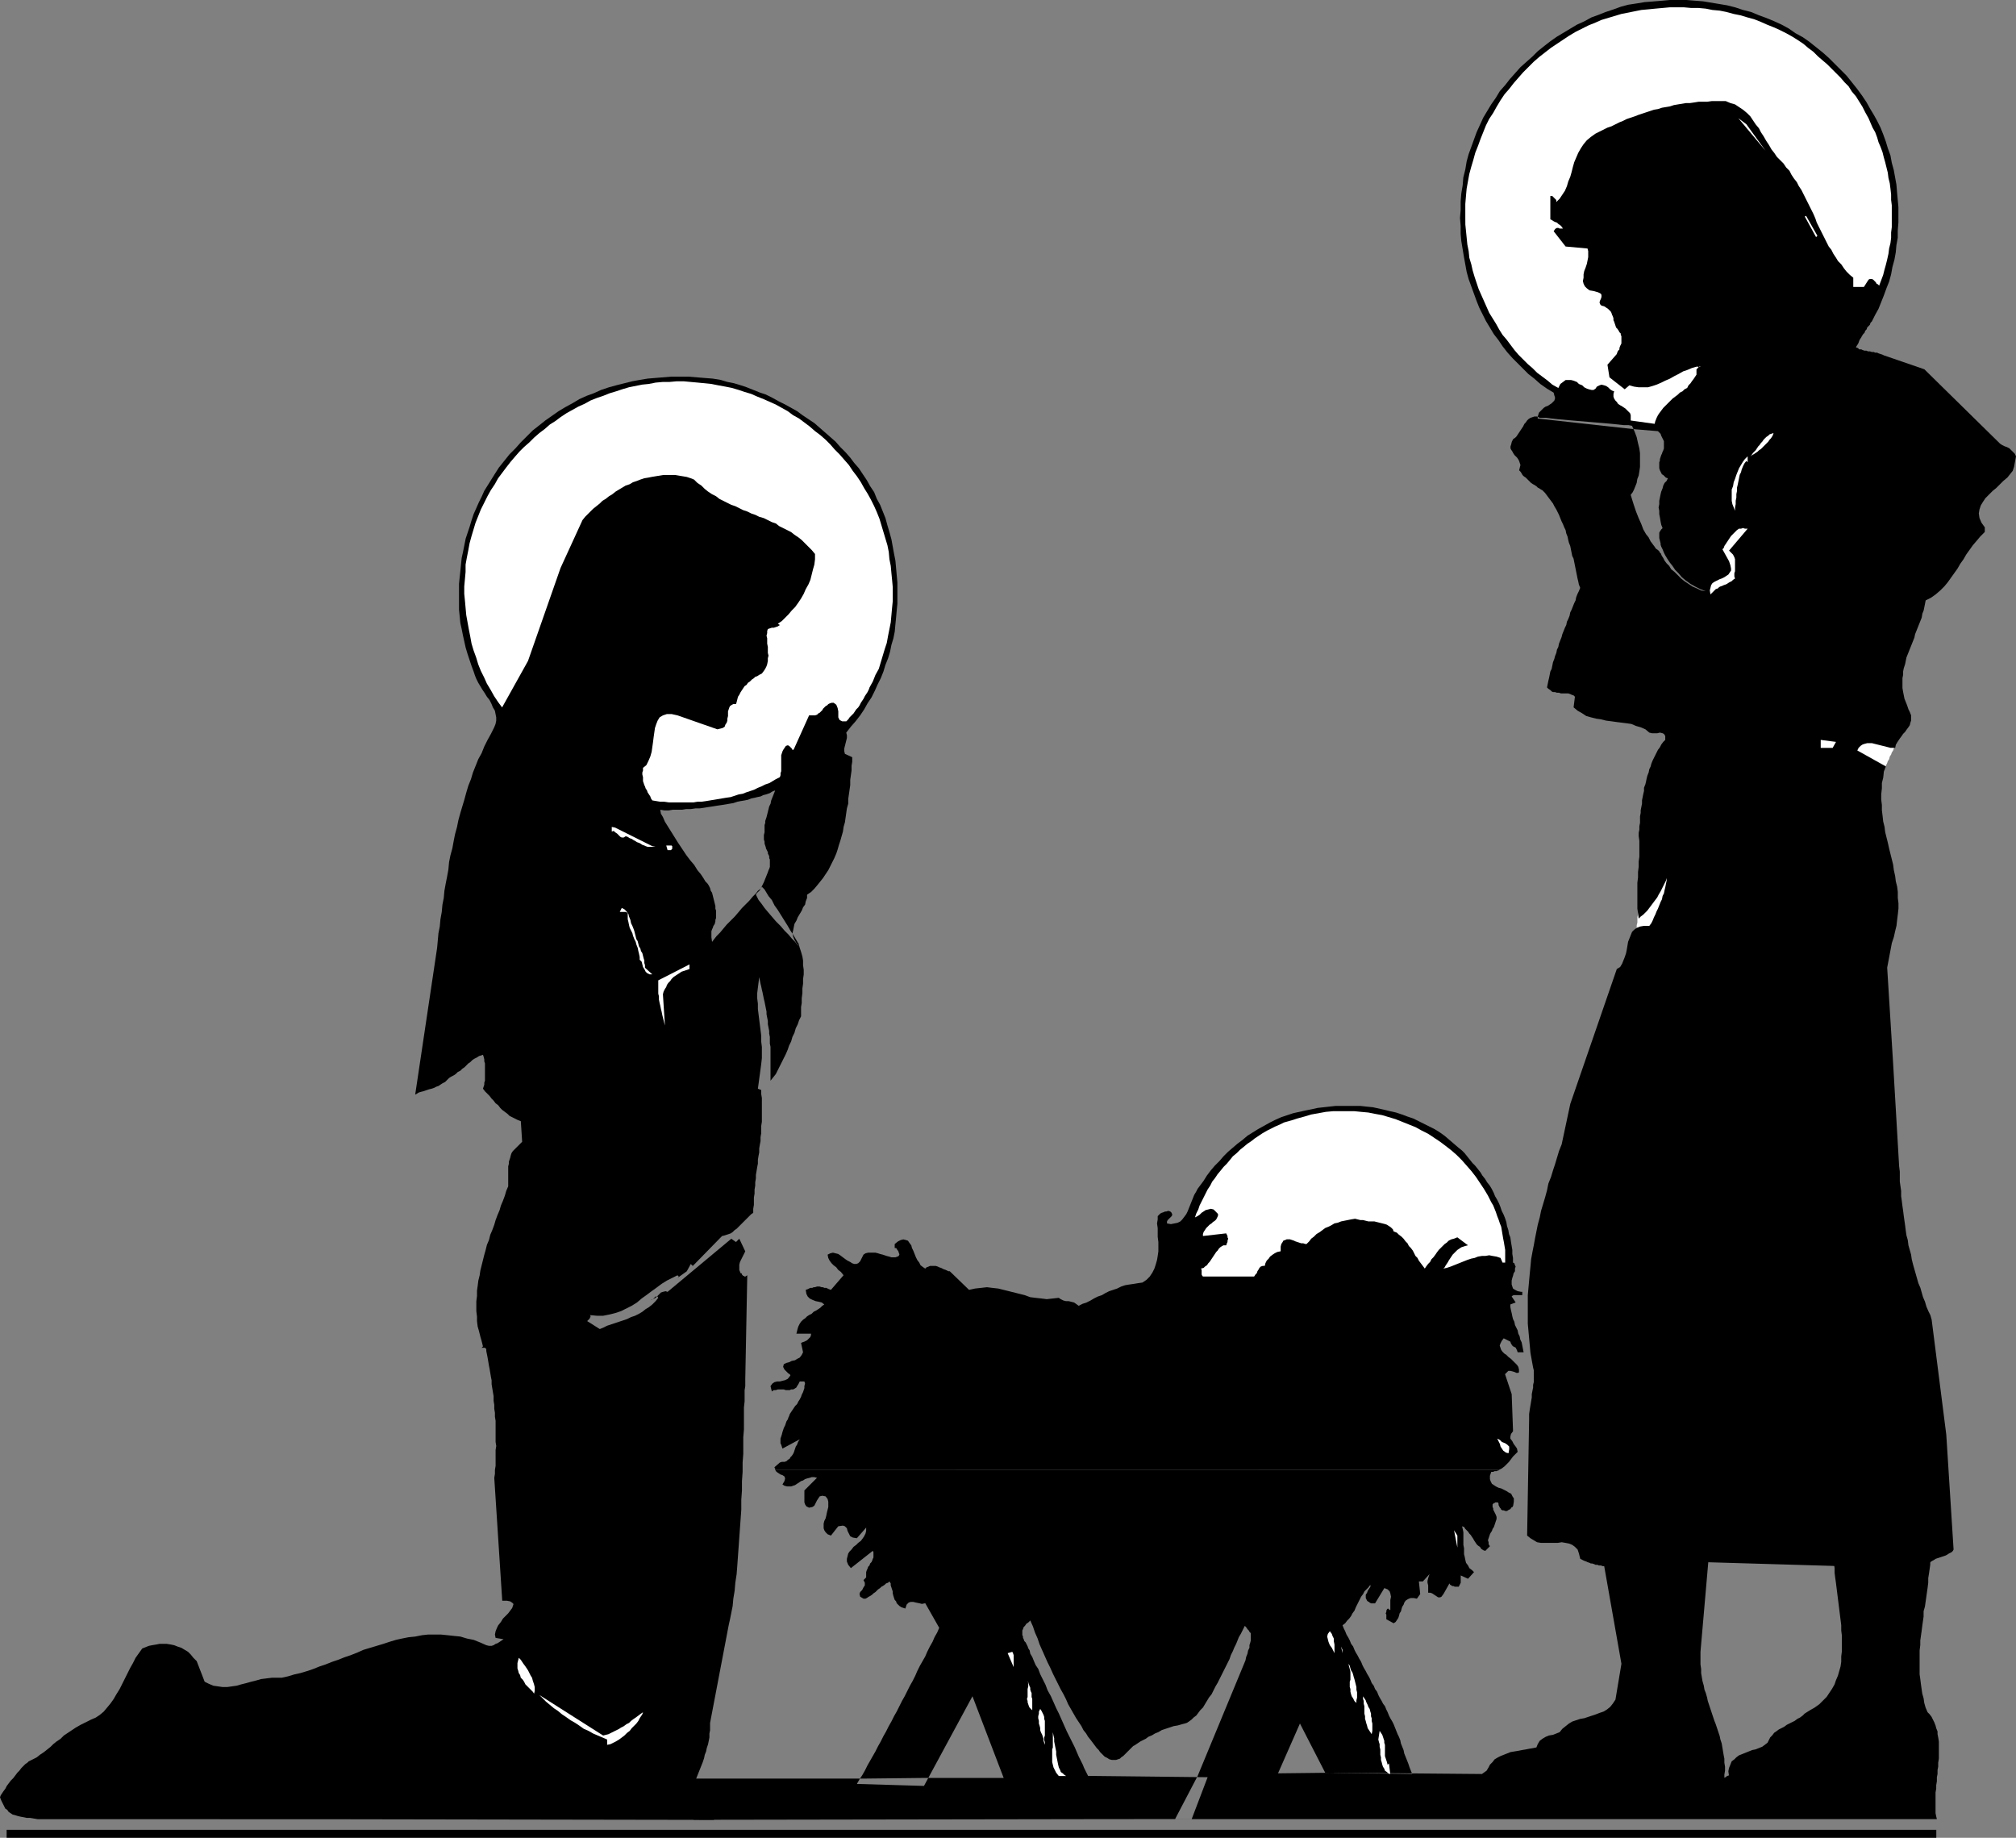 <?xml version="1.0" encoding="UTF-8" standalone="no"?>
<svg
   version="1.0"
   width="129.766mm"
   height="118.282mm"
   id="svg37"
   sodipodi:docname="Nativity Silhouette.wmf"
   xmlns:inkscape="http://www.inkscape.org/namespaces/inkscape"
   xmlns:sodipodi="http://sodipodi.sourceforge.net/DTD/sodipodi-0.dtd"
   xmlns="http://www.w3.org/2000/svg"
   xmlns:svg="http://www.w3.org/2000/svg">
  <rect width="100%" height="100%" fill="#808080" stroke="none"/>
  <sodipodi:namedview
     id="namedview37"
     pagecolor="#ffffff"
     bordercolor="#000000"
     borderopacity="0.25"
     inkscape:showpageshadow="2"
     inkscape:pageopacity="0.0"
     inkscape:pagecheckerboard="0"
     inkscape:deskcolor="#d1d1d1"
     inkscape:document-units="mm" />
  <defs
     id="defs1">
    <pattern
       id="WMFhbasepattern"
       patternUnits="userSpaceOnUse"
       width="6"
       height="6"
       x="0"
       y="0" />
  </defs>
  <path
     style="fill:#ffffff;fill-opacity:1;fill-rule:evenodd;stroke:none"
     d="m 398.505,217.789 v 0.162 0.162 0.323 0.485 0.646 0.646 0.646 0.646 0.808 l -0.162,0.808 v 0.646 0.646 l -0.162,0.646 v 0.485 l -0.162,0.485 -0.162,0.323 v 0.485 l 0.485,0.323 0.646,0.162 0.808,0.162 0.808,0.162 h 0.808 0.485 0.323 l 5.818,-16.641 -6.949,4.201 z"
     id="path1" />
  <path
     style="fill:#ffffff;fill-opacity:1;fill-rule:evenodd;stroke:none"
     d="m 461.367,180.952 -0.162,0.323 -0.323,0.323 -0.162,0.485 -0.162,0.485 -0.323,0.485 -0.162,0.485 -0.323,0.485 -0.162,0.646 -0.323,0.485 -0.162,0.485 -0.323,0.646 -0.162,0.485 -0.162,0.323 -0.162,0.485 v 0.323 l -0.162,0.323 -0.162,0.162 h -0.162 l -0.485,-0.162 -0.646,-0.323 -0.646,-0.485 -0.808,-0.485 -0.808,-0.485 -0.808,-0.646 -0.808,-0.646 -0.808,-0.646 -0.646,-0.485 -0.808,-0.485 -0.485,-0.485 -0.485,-0.323 -0.162,-0.323 h -0.162 l 6.949,-3.878 z"
     id="path2" />
  <path
     style="fill:#000000;fill-opacity:1;fill-rule:evenodd;stroke:none"
     d="m 390.748,381.131 -0.485,-0.162 h -0.323 l -0.485,-0.162 h -0.485 l -0.323,-0.162 h -0.485 l -0.323,-0.162 -0.485,-0.162 h -0.323 l -0.323,-0.162 -0.485,-0.162 -0.323,-0.162 -0.485,-0.162 -0.323,-0.162 -0.323,-0.162 -0.323,-0.162 -0.323,-1.293 -0.323,-0.969 -0.646,-0.646 -0.646,-0.485 -0.808,-0.323 -0.808,-0.162 -0.97,-0.162 -0.97,0.162 h -0.97 -0.97 -1.131 -0.97 l -0.97,-0.162 -0.808,-0.485 -0.808,-0.485 -0.808,-0.646 0.485,-28.274 v -1.293 l 0.162,-1.131 0.162,-0.969 0.162,-0.969 0.162,-0.969 v -0.808 l 0.162,-0.808 0.162,-0.808 v -0.646 l 0.162,-0.646 v -0.646 -0.646 -0.646 -0.485 -0.485 l -0.162,-0.646 -0.323,-1.777 -0.323,-1.777 -0.162,-1.777 -0.162,-1.777 -0.162,-1.777 -0.162,-1.777 v -1.777 -1.777 -1.777 -1.616 l 0.162,-1.777 0.162,-1.777 0.162,-1.777 0.162,-1.616 0.162,-1.777 0.323,-1.777 0.323,-1.616 0.323,-1.777 0.323,-1.616 0.323,-1.616 0.485,-1.777 0.323,-1.616 0.485,-1.616 0.485,-1.616 0.485,-1.777 0.323,-1.616 0.646,-1.616 0.485,-1.616 0.485,-1.454 0.485,-1.616 0.485,-1.616 0.646,-1.616 2.101,-9.855 11.312,-32.798 0.808,-0.485 0.485,-0.808 0.323,-0.808 0.323,-0.808 0.323,-0.969 0.162,-0.808 0.162,-0.969 0.162,-0.969 0.323,-0.808 0.323,-0.808 0.323,-0.808 0.485,-0.485 0.646,-0.485 0.808,-0.323 0.97,-0.162 h 1.293 l 0.485,-0.646 0.323,-0.646 0.323,-0.808 0.323,-0.646 0.323,-0.808 0.323,-0.646 0.323,-0.808 0.323,-0.808 0.323,-0.646 0.162,-0.808 0.323,-0.646 0.162,-0.808 0.162,-0.646 0.162,-0.808 0.162,-0.808 v -0.646 l -0.162,0.646 -0.323,0.646 -0.323,0.646 -0.323,0.646 -0.323,0.646 -0.485,0.808 -0.323,0.646 -0.485,0.646 -0.485,0.646 -0.485,0.646 -0.485,0.646 -0.485,0.646 -0.485,0.485 -0.485,0.485 -0.646,0.485 -0.485,0.485 -0.162,-1.293 -0.162,-1.131 v -1.293 -1.131 -1.293 -1.293 -1.293 l 0.162,-1.293 v -1.293 l 0.162,-1.293 v -1.293 l 0.162,-1.131 v -1.293 -1.293 -1.293 l -0.162,-1.131 v -0.808 l 0.162,-0.808 v -0.808 l 0.162,-0.808 v -0.808 -0.808 l 0.162,-0.808 v -0.646 l 0.162,-0.808 0.162,-0.808 v -0.808 l 0.162,-0.808 0.162,-0.808 0.162,-0.646 v -0.808 l 0.323,-0.808 0.162,-0.646 0.162,-0.808 0.162,-0.646 0.323,-0.808 0.162,-0.808 0.323,-0.646 0.162,-0.646 0.323,-0.808 0.323,-0.646 0.323,-0.646 0.323,-0.646 0.323,-0.646 0.485,-0.646 0.323,-0.646 0.485,-0.646 0.485,-0.485 v -0.969 l -0.323,-0.485 -0.323,-0.162 -0.646,-0.162 -0.646,0.162 h -0.646 -0.646 l -0.646,-0.162 -0.97,-0.808 -1.131,-0.485 -1.131,-0.323 -1.131,-0.485 -1.131,-0.162 -1.293,-0.162 -1.293,-0.162 -1.131,-0.162 -1.293,-0.162 -1.293,-0.323 -1.131,-0.162 -1.293,-0.323 -1.131,-0.323 -0.97,-0.646 -1.131,-0.646 -0.97,-0.808 0.323,-2.585 -0.323,-0.323 -0.485,-0.162 -0.323,-0.162 -0.485,-0.162 h -0.485 -0.323 -0.485 -0.485 l -0.485,-0.162 h -0.485 l -0.485,-0.162 h -0.485 l -0.323,-0.162 -0.323,-0.323 -0.485,-0.323 -0.323,-0.323 0.162,-0.808 0.162,-0.808 0.162,-0.646 0.162,-0.808 0.162,-0.808 0.323,-0.646 0.162,-0.808 0.162,-0.808 0.323,-0.808 0.162,-0.646 0.323,-0.808 0.162,-0.808 0.323,-0.646 0.162,-0.808 0.323,-0.808 0.323,-0.808 0.162,-0.646 0.323,-0.808 0.323,-0.808 0.323,-0.646 0.162,-0.808 0.323,-0.646 0.323,-0.808 0.162,-0.808 0.323,-0.646 0.323,-0.808 0.323,-0.808 0.323,-0.646 0.162,-0.808 0.323,-0.808 0.323,-0.646 0.323,-0.808 -0.323,-0.808 -0.162,-0.808 -0.162,-0.646 -0.162,-0.808 -0.162,-0.808 -0.162,-0.808 -0.162,-0.808 -0.162,-0.808 -0.162,-0.808 -0.323,-0.646 -0.162,-0.808 -0.162,-0.808 -0.162,-0.808 -0.323,-0.808 -0.162,-0.646 -0.162,-0.808 -0.323,-0.808 -0.162,-0.808 -0.323,-0.646 -0.323,-0.808 -0.323,-0.646 -0.323,-0.808 -0.323,-0.808 -0.323,-0.646 -0.323,-0.646 -0.485,-0.808 -0.323,-0.646 -0.485,-0.646 -0.485,-0.646 -0.485,-0.646 -0.485,-0.646 -0.646,-0.646 -0.323,-0.162 -0.485,-0.323 -0.323,-0.162 -0.323,-0.323 -0.485,-0.323 -0.323,-0.162 -0.485,-0.323 -0.323,-0.323 -0.323,-0.323 -0.323,-0.323 -0.323,-0.323 -0.485,-0.323 -0.323,-0.323 -0.162,-0.323 -0.323,-0.485 -0.323,-0.323 0.162,-0.646 0.162,-0.646 -0.162,-0.485 -0.162,-0.485 -0.162,-0.323 -0.323,-0.485 -0.323,-0.323 -0.323,-0.323 -0.323,-0.485 -0.162,-0.323 -0.323,-0.485 -0.162,-0.323 v -0.485 l 0.162,-0.485 0.162,-0.646 0.323,-0.646 0.485,-0.323 0.323,-0.323 0.323,-0.485 0.323,-0.485 0.323,-0.485 0.323,-0.485 0.323,-0.485 0.323,-0.646 0.323,-0.323 0.323,-0.485 0.323,-0.323 0.485,-0.323 0.485,-0.162 0.485,-0.162 h 0.646 l 0.646,0.323 h 0.162 0.646 0.808 l 1.293,0.162 1.454,0.162 1.778,0.162 1.778,0.162 1.939,0.162 1.939,0.162 1.939,0.162 1.939,0.162 1.778,0.162 1.616,0.162 1.454,0.162 h 1.131 l 0.808,0.162 0.646,1.454 0.485,1.293 0.323,1.454 0.323,1.293 0.162,1.131 v 1.293 1.131 0.969 l -0.162,1.131 -0.162,0.969 -0.323,0.808 -0.162,0.969 -0.323,0.808 -0.323,0.808 -0.323,0.646 -0.485,0.646 0.646,2.1 0.646,1.939 0.646,1.616 0.646,1.454 0.485,1.293 0.646,1.131 0.646,0.808 0.485,0.969 0.485,0.646 0.485,0.646 0.323,0.485 0.485,0.323 0.323,0.323 0.162,0.323 0.162,0.162 0.162,0.162 v 0.162 l 0.162,0.323 0.323,0.485 0.323,0.646 0.485,0.646 0.646,0.646 0.485,0.808 0.808,0.646 0.808,0.808 0.808,0.808 0.808,0.646 0.97,0.646 0.97,0.646 1.131,0.485 0.97,0.485 1.131,0.162 -1.293,-0.485 -1.293,-0.646 -1.131,-0.646 -1.131,-0.808 -0.97,-0.808 -0.808,-0.969 -0.808,-0.808 -0.646,-0.969 -0.646,-0.808 -0.646,-0.969 -0.485,-0.808 -0.323,-0.646 -0.323,-0.808 -0.323,-0.646 -0.162,-0.485 v -0.323 l -0.162,-0.646 -0.162,-0.646 v -0.485 -0.323 -0.485 l 0.162,-0.323 0.323,-0.485 0.323,-0.323 -0.323,-0.808 -0.162,-0.808 -0.162,-0.969 -0.162,-0.808 v -0.808 l -0.162,-0.808 0.162,-0.808 v -0.808 l 0.162,-0.808 0.162,-0.808 0.162,-0.646 0.323,-0.808 0.162,-0.646 0.323,-0.646 0.485,-0.485 0.323,-0.646 -0.485,-0.162 -0.323,-0.323 -0.323,-0.323 -0.323,-0.162 -0.162,-0.323 -0.162,-0.323 -0.162,-0.323 -0.162,-0.485 v -0.323 -0.323 -0.485 -0.323 l 0.162,-0.485 v -0.323 l 0.162,-0.485 0.162,-0.485 0.162,-0.323 0.162,-0.485 0.162,-0.323 0.162,-0.485 v -0.323 -0.323 -0.485 -0.323 -0.323 l -0.162,-0.323 -0.162,-0.323 -0.162,-0.323 -0.162,-0.323 -0.162,-0.485 -0.323,-0.323 -0.323,-0.323 -5.818,-0.485 -23.432,-2.585 v -0.485 l 0.162,-0.485 0.162,-0.485 0.323,-0.323 0.485,-0.485 0.323,-0.323 0.485,-0.323 0.485,-0.162 0.485,-0.323 0.485,-0.323 0.323,-0.323 0.323,-0.323 0.162,-0.485 v -0.323 l -0.162,-0.485 -0.162,-0.646 -1.616,-0.969 -1.616,-1.131 -1.454,-1.293 -1.454,-1.131 -1.293,-1.293 -1.293,-1.293 -1.293,-1.293 -1.293,-1.454 -1.131,-1.454 -0.97,-1.454 -1.131,-1.454 -0.97,-1.616 -0.97,-1.616 -0.808,-1.616 -0.808,-1.616 -0.646,-1.616 -0.646,-1.777 -0.646,-1.777 -0.646,-1.777 -0.485,-1.777 -0.323,-1.777 -0.323,-1.777 -0.323,-1.939 -0.323,-1.939 -0.162,-1.777 v -1.939 l -0.162,-1.939 0.162,-1.939 v -2.1 l 0.162,-1.939 0.323,-1.939 0.162,-1.939 0.485,-1.939 0.323,-1.939 0.485,-1.777 0.646,-1.777 0.646,-1.777 0.646,-1.777 0.808,-1.777 0.808,-1.777 0.97,-1.616 0.97,-1.616 1.131,-1.616 0.97,-1.616 1.293,-1.454 1.131,-1.454 1.293,-1.454 1.293,-1.454 1.454,-1.293 1.454,-1.293 1.293,-1.293 1.616,-1.293 1.454,-1.131 1.616,-1.131 1.616,-0.969 1.616,-0.969 1.616,-0.969 1.778,-0.808 1.778,-0.969 1.778,-0.646 1.616,-0.646 1.939,-0.646 1.778,-0.646 1.778,-0.485 2.101,-0.323 1.939,-0.323 2.101,-0.162 1.939,-0.162 L 406.262,0 h 1.939 2.101 l 1.939,0.162 2.101,0.162 1.939,0.323 1.939,0.323 1.939,0.323 1.939,0.485 1.939,0.646 1.939,0.485 1.939,0.808 1.778,0.646 1.939,0.808 1.778,0.808 1.778,0.969 1.616,1.131 1.778,0.969 1.616,1.131 1.616,1.293 1.616,1.293 1.454,1.293 1.454,1.454 1.454,1.454 1.454,1.454 1.293,1.616 1.293,1.616 1.293,1.777 0.97,1.454 0.808,1.454 0.97,1.616 0.808,1.454 0.808,1.616 0.646,1.616 0.646,1.777 0.485,1.616 0.646,1.777 0.323,1.777 0.485,1.777 0.323,1.777 0.323,1.777 0.162,1.939 0.162,1.777 0.162,1.777 v 1.939 1.777 l -0.162,1.939 v 1.777 l -0.323,1.777 -0.162,1.777 -0.323,1.777 -0.485,1.777 -0.323,1.777 -0.485,1.777 -0.646,1.616 -0.646,1.777 -0.646,1.616 -0.646,1.616 -0.808,1.454 -0.808,1.616 -0.323,0.323 -0.162,0.485 -0.323,0.323 -0.323,0.323 -0.162,0.485 -0.323,0.323 -0.162,0.485 -0.323,0.323 -0.323,0.485 -0.162,0.323 -0.323,0.485 -0.162,0.323 -0.162,0.485 -0.162,0.323 -0.323,0.485 -0.162,0.323 0.485,0.162 0.323,0.323 h 0.485 l 0.323,0.162 0.485,0.162 h 0.485 l 0.323,0.162 h 0.485 l 0.485,0.162 h 0.485 l 0.323,0.162 h 0.485 l 0.323,0.162 0.485,0.162 0.485,0.162 0.323,0.162 9.858,3.393 18.422,18.095 0.485,0.323 0.646,0.323 0.485,0.162 0.646,0.323 0.485,0.485 0.323,0.323 0.485,0.485 0.323,0.646 -0.485,2.585 -0.323,0.969 -0.646,0.808 -0.646,0.808 -0.97,0.808 -0.808,0.808 -0.97,0.969 -0.808,0.646 -0.97,0.969 -0.808,0.808 -0.646,0.969 -0.485,0.808 -0.323,0.969 -0.162,0.969 0.162,1.131 0.485,1.131 0.808,1.131 v 1.131 l -1.131,1.131 -0.808,0.969 -0.97,1.131 -0.808,1.131 -0.808,1.131 -0.646,1.131 -0.808,1.131 -0.646,1.131 -0.808,1.131 -0.808,1.131 -0.808,1.131 -0.808,0.969 -0.97,0.969 -1.131,0.969 -1.131,0.808 -1.293,0.646 -0.162,0.808 -0.162,0.808 -0.162,0.808 -0.323,0.808 -0.162,0.969 -0.323,0.808 -0.323,0.808 -0.323,0.808 -0.323,0.808 -0.323,0.808 -0.162,0.808 -0.323,0.808 -0.323,0.808 -0.323,0.808 -0.323,0.808 -0.323,0.808 -0.323,0.808 -0.162,0.808 -0.162,0.808 -0.323,0.969 -0.162,0.808 v 0.808 l -0.162,0.808 v 0.808 0.808 0.808 l 0.162,0.969 0.162,0.808 0.162,0.808 0.323,0.808 0.323,0.808 0.323,0.969 0.323,0.646 0.323,0.808 v 0.646 0.646 l -0.162,0.485 -0.162,0.646 -0.323,0.485 -0.485,0.646 -0.323,0.485 -0.485,0.485 -0.323,0.485 -0.485,0.646 -0.323,0.485 -0.323,0.485 -0.323,0.646 -0.162,0.646 h -0.646 -0.485 l -0.646,-0.162 -0.646,-0.162 -0.646,-0.162 -0.646,-0.162 -0.646,-0.162 -0.646,-0.162 -0.646,-0.162 h -0.646 -0.485 l -0.646,0.162 -0.485,0.162 -0.485,0.323 -0.485,0.485 -0.323,0.646 6.949,3.878 -0.485,1.293 -0.162,1.454 -0.323,1.293 v 1.293 l -0.162,1.454 v 1.293 l 0.162,1.293 v 1.293 l 0.162,1.293 0.162,1.454 0.323,1.293 0.162,1.293 0.323,1.293 0.323,1.293 0.323,1.454 0.323,1.293 0.323,1.293 0.323,1.293 0.162,1.293 0.323,1.454 0.162,1.293 0.323,1.293 0.162,1.293 v 1.454 l 0.162,1.293 v 1.293 l -0.162,1.454 -0.162,1.293 -0.162,1.454 -0.323,1.293 -0.323,1.454 -0.485,1.454 -1.131,5.978 1.454,23.427 1.454,24.881 0.162,1.293 v 1.131 1.293 l 0.162,1.131 0.162,1.131 v 1.293 l 0.162,1.131 0.162,1.293 0.162,1.131 0.162,1.293 0.162,1.131 0.162,1.131 0.162,1.293 0.162,1.131 0.323,1.131 0.162,1.293 0.323,1.131 0.323,1.131 0.162,1.131 0.323,1.293 0.323,1.131 0.323,1.131 0.323,1.131 0.323,1.131 0.485,1.131 0.323,1.131 0.323,1.131 0.485,1.131 0.323,1.131 0.485,1.131 0.485,0.969 0.323,1.131 3.555,27.951 1.778,27.951 -0.162,0.323 -0.323,0.323 -0.323,0.162 -0.323,0.162 -0.485,0.323 -0.323,0.162 -0.485,0.162 -0.485,0.162 -0.485,0.162 -0.485,0.162 -0.485,0.162 -0.485,0.323 -0.323,0.162 -0.485,0.323 -0.323,0.323 -0.323,0.323 -21.331,0.323 -32.966,-0.969 z"
     id="path3" />
  <path
     style="fill:#ffffff;fill-opacity:1;fill-rule:evenodd;stroke:none"
     d="m 454.58,28.759 0.485,1.131 0.485,1.131 0.646,1.131 0.485,1.293 0.323,1.131 0.485,1.131 0.485,1.293 0.323,1.293 0.323,1.131 0.323,1.293 0.323,1.293 0.162,1.293 0.323,1.293 0.162,1.293 0.162,1.454 v 1.293 l 0.162,1.293 v 1.293 1.293 1.293 1.454 l -0.162,1.293 v 1.293 l -0.162,1.293 -0.323,1.293 -0.162,1.293 -0.323,1.454 -0.323,1.293 -0.323,1.131 -0.323,1.293 -0.485,1.293 -0.485,1.293 -0.323,-0.323 -0.323,-0.162 -0.162,-0.323 -0.323,-0.323 -0.323,-0.323 -0.323,-0.162 h -0.485 l -0.323,0.162 -1.131,1.777 h -2.586 v -2.262 l -0.808,-0.646 -0.808,-0.808 -0.646,-0.808 -0.646,-0.969 -0.808,-0.808 -0.485,-0.808 -0.646,-0.969 -0.485,-0.969 -0.646,-0.808 -0.485,-0.969 -0.485,-0.969 -0.485,-0.969 -0.485,-0.969 -0.485,-0.969 -0.485,-0.969 -0.323,-0.969 -0.485,-1.131 -0.485,-0.969 -0.485,-0.969 -0.485,-0.969 -0.485,-0.969 -0.485,-0.969 -0.485,-0.969 -0.646,-0.969 -0.485,-0.969 -0.646,-0.808 -0.646,-0.969 -0.485,-0.969 -0.808,-0.808 -0.646,-0.969 -0.808,-0.808 -0.808,-0.808 -0.646,-0.969 -0.646,-0.808 -0.646,-1.131 -0.646,-0.969 -0.646,-1.131 -0.646,-0.969 -0.485,-0.969 -0.808,-0.969 -0.646,-0.969 -0.646,-0.969 -0.808,-0.808 -0.97,-0.808 -0.97,-0.646 -0.97,-0.646 -1.131,-0.323 -1.131,-0.485 h -1.131 -1.131 -1.131 l -1.131,0.162 h -0.97 -1.131 l -0.97,0.162 -1.131,0.162 h -0.97 l -0.97,0.162 -0.97,0.162 -0.97,0.162 -0.97,0.323 -0.97,0.162 -0.97,0.162 -0.97,0.323 -0.97,0.162 -0.97,0.323 -0.97,0.323 -0.97,0.323 -0.97,0.323 -0.808,0.323 -0.97,0.323 -0.97,0.323 -0.97,0.485 -0.808,0.323 -0.97,0.485 -0.97,0.485 -0.97,0.323 -0.97,0.485 -0.97,0.485 -0.97,0.485 -1.131,0.808 -0.97,0.808 -0.808,0.969 -0.646,0.969 -0.646,1.131 -0.485,1.131 -0.485,1.131 -0.323,1.131 -0.323,1.293 -0.323,1.131 -0.485,1.131 -0.323,1.131 -0.485,1.131 -0.646,0.969 -0.646,0.969 -0.808,0.808 v -0.162 -0.323 l -0.162,-0.162 -0.162,-0.162 -0.162,-0.162 -0.162,-0.162 -0.162,-0.162 -0.162,-0.162 h -0.485 v 5.655 l 0.323,0.162 0.485,0.323 0.323,0.162 0.485,0.162 0.323,0.323 0.485,0.323 0.323,0.323 0.323,0.485 h -0.162 -0.323 -0.323 l -0.323,-0.162 h -0.323 l -0.323,0.162 -0.162,0.162 -0.323,0.485 2.909,3.716 5.333,0.485 0.162,0.646 v 0.646 0.808 l -0.162,0.808 -0.162,0.808 -0.323,0.969 -0.323,0.808 -0.162,0.808 v 0.808 l -0.162,0.808 0.162,0.646 0.323,0.646 0.485,0.485 0.646,0.485 0.97,0.162 1.131,0.323 0.646,0.323 0.162,0.323 v 0.485 l -0.162,0.485 -0.162,0.323 -0.162,0.485 0.162,0.485 0.323,0.323 0.646,0.162 0.485,0.323 0.485,0.323 0.323,0.323 0.323,0.323 0.162,0.323 0.162,0.485 0.162,0.323 0.162,0.485 v 0.485 l 0.162,0.323 0.162,0.485 0.162,0.485 0.162,0.485 0.323,0.323 0.323,0.485 0.162,0.323 0.323,0.323 v 0.323 l 0.162,0.323 v 0.323 0.323 0.485 0.323 0.323 l -0.162,0.323 -0.162,0.323 -0.162,0.485 v 0.323 l -0.323,0.323 -0.162,0.323 -0.162,0.485 -2.262,2.585 0.485,3.07 3.717,2.908 1.131,-0.969 1.131,0.323 1.131,0.162 h 1.131 1.131 l 1.131,-0.323 0.97,-0.323 1.131,-0.485 0.97,-0.485 1.131,-0.485 1.131,-0.646 0.97,-0.485 1.131,-0.646 0.97,-0.323 1.131,-0.485 1.131,-0.323 h 0.97 l -0.162,-0.162 -0.162,0.162 h -0.162 v 0.162 l -0.162,0.162 -0.162,0.162 v 0 l -0.162,0.162 v 0.646 0.646 l -0.323,0.485 -0.323,0.485 -0.485,0.646 -0.323,0.485 -0.485,0.485 -0.323,0.646 -0.646,0.323 -0.485,0.485 -0.646,0.323 -0.485,0.485 -0.646,0.485 -0.646,0.485 -0.485,0.485 -0.646,0.646 -0.485,0.485 -0.646,0.646 -0.485,0.646 -0.485,0.646 -0.323,0.485 -0.323,0.646 -0.323,0.808 -0.162,0.646 -5.818,-0.808 v -0.646 -0.646 l -0.162,-0.485 -0.323,-0.323 -0.485,-0.485 -0.323,-0.323 -0.485,-0.323 -0.485,-0.323 -0.323,-0.162 -0.485,-0.323 -0.323,-0.485 -0.323,-0.323 -0.323,-0.485 -0.162,-0.485 v -0.646 l 0.162,-0.646 -0.485,-0.162 -0.485,-0.323 -0.485,-0.485 -0.485,-0.323 -0.485,-0.162 -0.646,-0.162 -0.485,0.162 -0.646,0.323 -0.323,0.485 -0.485,0.323 h -0.485 l -0.646,-0.162 -0.485,-0.162 -0.646,-0.323 -0.485,-0.485 -0.808,-0.323 -0.485,-0.485 -0.808,-0.323 -0.646,-0.162 h -0.646 -0.646 l -0.646,0.485 -0.646,0.485 -0.485,0.969 -1.454,-0.808 -1.131,-0.969 -1.293,-0.969 -1.293,-0.969 -1.131,-1.131 -1.131,-0.969 -1.131,-1.131 -1.131,-1.131 -0.97,-1.131 -0.97,-1.293 -0.97,-1.293 -0.97,-1.131 -0.808,-1.293 -0.808,-1.454 -0.808,-1.293 -0.808,-1.293 -0.646,-1.454 -0.646,-1.454 -0.646,-1.454 -0.646,-1.454 -0.485,-1.454 -0.485,-1.454 -0.485,-1.616 -0.323,-1.454 -0.485,-1.616 -0.162,-1.616 -0.323,-1.616 -0.162,-1.616 -0.162,-1.616 -0.162,-1.616 V 52.993 51.378 49.6 l 0.162,-1.939 0.162,-1.777 0.323,-1.777 0.323,-1.777 0.485,-1.777 0.485,-1.616 0.485,-1.777 0.646,-1.616 0.646,-1.777 0.646,-1.616 0.646,-1.616 0.808,-1.616 0.97,-1.454 0.808,-1.454 0.97,-1.616 0.97,-1.454 1.131,-1.293 1.131,-1.454 1.131,-1.293 1.131,-1.293 1.293,-1.293 1.293,-1.293 1.293,-1.131 1.454,-1.131 1.454,-1.131 1.454,-0.969 1.454,-0.969 1.454,-0.969 1.616,-0.969 1.616,-0.808 1.616,-0.808 1.616,-0.646 1.454,-0.646 1.616,-0.485 1.616,-0.485 1.616,-0.485 1.616,-0.323 1.616,-0.323 1.616,-0.323 1.778,-0.162 1.616,-0.162 1.778,-0.162 1.778,-0.162 h 1.616 1.778 l 1.778,0.162 h 1.778 l 1.778,0.162 1.616,0.323 1.778,0.162 1.616,0.323 1.778,0.485 1.616,0.323 1.616,0.485 1.778,0.485 1.616,0.646 1.454,0.646 1.616,0.646 1.454,0.646 1.616,0.808 1.454,0.808 1.293,0.808 1.454,0.969 1.131,0.969 1.293,0.969 1.131,1.131 1.131,0.969 1.131,0.969 1.131,1.131 0.97,0.969 1.131,1.131 0.97,1.131 0.97,0.969 0.808,1.293 0.97,1.131 0.808,1.293 0.808,1.293 0.646,1.293 z"
     id="path4" />
  <path
     style="fill:#ffffff;fill-opacity:1;fill-rule:evenodd;stroke:none"
     d="m 429.532,36.675 -6.626,-7.917 1.939,1.454 z"
     id="path5" />
  <path
     style="fill:#ffffff;fill-opacity:1;fill-rule:evenodd;stroke:none"
     d="m 439.39,52.509 -0.323,0.162 2.747,5.009 0.323,-0.323 z"
     id="path6" />
  <path
     style="fill:#ffffff;fill-opacity:1;fill-rule:evenodd;stroke:none"
     d="m 431.472,105.34 -0.162,0.485 -0.162,0.323 -0.323,0.485 -0.323,0.323 -0.323,0.485 -0.323,0.323 -0.323,0.323 -0.485,0.485 -0.323,0.323 -0.323,0.323 -0.485,0.323 -0.323,0.323 -0.485,0.323 -0.485,0.323 -0.323,0.162 -0.485,0.323 0.323,-0.323 0.323,-0.485 0.323,-0.323 0.323,-0.323 0.323,-0.485 0.323,-0.485 0.323,-0.323 0.323,-0.485 0.323,-0.323 0.323,-0.485 0.323,-0.323 0.323,-0.323 0.485,-0.323 0.323,-0.323 0.485,-0.162 z"
     id="path7" />
  <path
     style="fill:#ffffff;fill-opacity:1;fill-rule:evenodd;stroke:none"
     d="m 425.169,112.449 -0.323,-0.323 -0.485,0.646 -0.323,0.646 -0.323,0.808 -0.162,0.646 -0.323,0.646 -0.162,0.808 -0.162,0.808 -0.162,0.808 -0.162,0.646 v 0.808 l -0.162,0.808 v 0.808 l -0.162,0.808 v 0.808 l -0.162,0.808 v 0.808 l -0.323,-0.808 -0.323,-0.808 -0.162,-0.808 v -0.969 -0.808 -0.969 l 0.323,-0.808 0.162,-0.969 0.323,-0.808 0.323,-0.969 0.323,-0.808 0.323,-0.808 0.485,-0.808 0.485,-0.808 0.485,-0.646 0.646,-0.646 z"
     id="path8" />
  <path
     style="fill:#ffffff;fill-opacity:1;fill-rule:evenodd;stroke:none"
     d="m 425.169,128.605 -4.525,5.332 0.323,0.323 0.323,0.323 0.323,0.323 0.162,0.323 0.162,0.323 0.162,0.485 v 0.485 0.485 0.323 0.485 0.646 0.485 l -0.162,0.485 v 0.485 0.323 l 0.162,0.485 -0.485,0.323 -0.323,0.323 -0.323,0.162 -0.323,0.162 -0.485,0.323 -0.323,0.162 -0.485,0.162 -0.323,0.162 -0.485,0.162 -0.323,0.162 -0.323,0.323 -0.485,0.162 -0.323,0.323 -0.323,0.323 -0.323,0.323 -0.323,0.323 -0.162,-0.969 0.162,-0.646 0.162,-0.646 0.323,-0.485 0.485,-0.323 0.646,-0.323 0.646,-0.323 0.485,-0.162 0.646,-0.323 0.485,-0.323 0.485,-0.323 0.323,-0.485 0.323,-0.485 v -0.485 l -0.162,-0.808 -0.323,-0.969 -1.616,-2.908 0.323,-0.323 0.162,-0.485 0.323,-0.485 0.323,-0.485 0.323,-0.485 0.323,-0.485 0.323,-0.485 0.323,-0.323 0.485,-0.485 0.323,-0.323 0.323,-0.323 0.485,-0.323 h 0.485 l 0.485,-0.162 0.485,0.162 z"
     id="path9" />
  <path
     style="fill:#ffffff;fill-opacity:1;fill-rule:evenodd;stroke:none"
     d="m 445.854,181.922 h -2.909 v -1.939 l 3.717,0.485 z"
     id="path10" />
  <path
     style="fill:#ffffff;fill-opacity:1;fill-rule:evenodd;stroke:none"
     d="m 178.729,230.876 v 0.808 0.808 0.808 0.808 l -0.162,0.808 v 0.808 0.808 l -0.162,0.808 v 0.646 l -0.162,0.808 -0.162,0.808 v 0.808 l -0.162,0.646 -0.162,0.808 -0.162,0.808 v 0.808 l -0.162,0.646 -0.162,0.808 -0.162,0.808 -0.162,0.646 -0.162,0.808 v 0.808 l -0.162,0.646 -0.162,0.808 v 0.808 l -0.162,0.808 v 0.808 l -0.162,0.808 v 0.646 0.808 l -0.162,0.808 v 0.808 l -0.323,-0.323 -0.323,1.454 -0.485,1.616 -0.485,1.454 -0.485,1.454 -0.485,1.454 -0.646,1.454 -0.485,1.454 -0.646,1.454 -0.646,1.454 -0.485,1.454 -0.646,1.293 -0.646,1.454 -0.646,1.454 -0.646,1.454 -0.646,1.293 -0.808,1.454 -0.646,1.454 -0.808,1.293 -0.646,1.293 -0.808,1.454 -0.646,1.454 -0.808,1.293 -0.808,1.454 -0.808,1.293 -0.646,1.293 -0.808,1.454 -0.808,1.293 -0.808,1.293 -0.808,1.454 -0.808,1.293 -0.808,1.293 -0.808,1.454 -3.394,1.777 -0.323,0.162 h -0.485 -0.323 -0.485 -0.323 l -0.323,-0.162 -0.323,-0.162 -0.323,-0.162 -0.323,-0.162 h -0.485 l -0.323,-0.323 -0.323,-0.162 -0.323,-0.162 -0.323,-0.162 h -0.323 l -0.323,-0.162 v -0.646 h 0.485 0.485 0.485 0.485 l 0.485,-0.162 h 0.485 0.485 l 0.485,-0.162 h 0.323 0.485 l 0.485,-0.162 h 0.323 l 0.485,0.162 h 0.323 l 0.485,0.162 0.323,0.162 0.97,-1.454 0.808,-1.293 0.97,-1.454 0.808,-1.293 0.808,-1.454 0.97,-1.454 0.808,-1.293 0.808,-1.454 0.808,-1.293 0.808,-1.454 0.808,-1.454 0.808,-1.293 0.808,-1.454 0.808,-1.454 0.808,-1.454 0.646,-1.454 0.808,-1.293 0.646,-1.454 0.808,-1.454 0.646,-1.454 0.646,-1.454 0.646,-1.454 0.646,-1.454 0.646,-1.454 0.646,-1.616 0.485,-1.454 0.646,-1.454 0.485,-1.616 0.646,-1.454 0.485,-1.454 0.485,-1.616 0.485,-1.454 v -0.969 -0.969 l 0.162,-0.808 v -0.808 l 0.162,-0.969 0.162,-0.808 0.162,-0.808 v -0.969 l 0.162,-0.808 0.162,-0.808 0.162,-0.969 0.162,-0.808 0.162,-0.808 v -0.969 -0.808 -0.969 l 1.131,-9.048 z"
     id="path11" />
  <path
     style="fill:#ffffff;fill-opacity:1;fill-rule:evenodd;stroke:none"
     d="m 212.665,308.265 -0.485,0.162 -0.485,0.323 h -0.485 l -0.646,0.162 h -0.485 -0.485 l -0.646,-0.162 -0.485,-0.162 0.323,-0.323 0.485,-0.323 0.485,-0.162 h 0.646 0.646 l 0.646,0.162 0.485,0.162 z"
     id="path12" />
  <path
     style="fill:#ffffff;fill-opacity:1;fill-rule:evenodd;stroke:none"
     d="m 366.185,311.981 -0.485,0.162 h -0.485 -0.323 l -0.485,-0.162 -0.485,-0.323 -0.485,-0.162 -0.485,-0.323 -0.323,-0.323 -0.485,-0.323 -0.485,-0.323 -0.323,-0.162 -0.485,-0.162 h -0.323 -0.323 l -0.323,0.323 -0.485,0.323 0.323,-0.323 0.485,-0.323 0.323,-0.162 0.323,-0.162 0.485,-0.162 0.323,-0.162 h 0.485 0.485 0.485 0.485 l 0.485,0.162 h 0.485 l 0.323,0.162 h 0.485 0.485 l 0.323,0.162 z"
     id="path13" />
  <path
     style="fill:#ffffff;fill-opacity:1;fill-rule:evenodd;stroke:none"
     d="m 204.747,314.566 -1.131,-0.808 h 1.131 z"
     id="path14" />
  <path
     style="fill:#000000;fill-opacity:1;fill-rule:evenodd;stroke:none"
     d="m 364.731,357.543 -0.162,0.162 h -0.162 l -0.323,0.162 h -0.323 -0.162 l -0.323,0.162 h -0.162 -0.323 l -0.323,0.969 v 0.808 l 0.162,0.485 0.323,0.646 0.485,0.323 0.485,0.323 0.646,0.323 0.646,0.162 0.646,0.323 0.646,0.323 0.485,0.323 0.646,0.323 0.323,0.646 0.323,0.485 v 0.808 l -0.162,0.969 -0.162,0.323 -0.323,0.162 -0.162,0.323 -0.323,0.162 -0.323,0.162 -0.162,0.162 h -0.485 l -0.323,-0.162 h -0.323 l -0.323,-0.162 -0.162,-0.323 -0.162,-0.162 -0.162,-0.323 -0.162,-0.323 v -0.323 l -0.162,-0.323 h -0.323 v 0 h -0.323 v 0 l -0.162,0.162 h -0.162 l -0.162,0.162 -0.162,0.162 v 0.323 0.323 l 0.162,0.323 v 0.323 l 0.162,0.323 0.162,0.323 0.162,0.323 0.162,0.323 0.162,0.485 v 0.485 l -0.162,0.485 -0.162,0.485 -0.162,0.485 -0.162,0.485 -0.323,0.485 -0.162,0.485 -0.323,0.485 -0.162,0.323 -0.162,0.485 -0.162,0.485 -0.162,0.485 0.162,0.485 v 0.485 l 0.323,0.485 -1.131,1.131 -0.485,-0.162 -0.485,-0.323 -0.323,-0.485 -0.485,-0.323 -0.323,-0.323 -0.323,-0.485 -0.323,-0.485 -0.162,-0.323 -0.323,-0.485 -0.323,-0.485 -0.323,-0.323 -0.323,-0.485 -0.323,-0.323 -0.323,-0.323 -0.323,-0.485 -0.485,-0.162 0.162,0.646 0.162,0.808 v 0.646 0.808 0.808 0.808 l 0.162,0.808 v 0.646 0.808 l 0.162,0.646 0.162,0.808 0.162,0.646 0.485,0.646 0.323,0.646 0.646,0.485 0.485,0.485 -1.454,1.616 -1.778,-0.808 v 0.323 0.323 0.485 0.323 0.323 l -0.162,0.323 -0.162,0.323 -0.162,0.323 h -0.323 -0.323 -0.323 l -0.323,-0.162 h -0.323 l -0.162,-0.162 -0.323,-0.162 -0.162,-0.323 -1.454,2.585 -0.485,0.646 -0.323,0.162 h -0.485 l -0.485,-0.323 -0.485,-0.323 -0.485,-0.323 -0.485,-0.162 h -0.485 v -0.646 -0.485 -0.646 l -0.162,-0.646 v -0.485 l 0.162,-0.646 0.162,-0.485 0.162,-0.485 -1.616,1.777 h -0.97 l 0.323,3.07 -0.808,1.131 -0.808,-0.162 h -0.646 l -0.485,0.162 -0.323,0.162 -0.485,0.323 -0.323,0.485 -0.162,0.485 -0.323,0.485 -0.162,0.485 -0.162,0.646 -0.323,0.485 -0.162,0.646 -0.162,0.485 -0.323,0.485 -0.323,0.485 -0.485,0.323 -1.778,-0.969 v -0.485 -0.323 -0.323 l -0.162,-0.323 0.162,-0.323 v -0.323 l 0.162,-0.323 0.162,-0.162 h 0.162 l 0.162,0.162 0.162,0.162 h 0.162 v -0.808 -0.808 -0.808 l 0.162,-0.808 -0.162,-0.808 -0.162,-0.485 -0.485,-0.485 -0.808,-0.323 -2.262,3.716 h -0.323 -0.162 -0.323 -0.162 l -0.323,-0.162 -0.162,-0.162 -0.323,-0.162 -0.162,-0.162 -0.323,-0.646 v -0.485 -0.323 l 0.323,-0.485 0.162,-0.485 0.323,-0.485 0.323,-0.485 v -0.485 l -0.485,0.646 -0.485,0.485 -0.485,0.485 -0.323,0.646 -0.485,0.646 -0.323,0.646 -0.323,0.646 -0.323,0.646 -0.323,0.646 -0.323,0.808 -0.485,0.646 -0.323,0.646 -0.485,0.646 -0.485,0.485 -0.485,0.646 -0.646,0.485 0.323,0.808 0.323,0.646 0.323,0.808 0.485,0.808 0.323,0.646 0.323,0.808 0.485,0.646 0.323,0.808 0.323,0.646 0.485,0.808 0.323,0.646 0.485,0.808 0.323,0.808 0.323,0.646 0.485,0.808 0.323,0.646 0.485,0.808 0.323,0.646 0.323,0.808 0.485,0.646 0.323,0.808 0.485,0.646 0.323,0.808 0.323,0.646 0.485,0.808 0.323,0.646 0.485,0.646 0.323,0.808 0.323,0.646 0.323,0.808 0.323,0.646 0.485,0.808 0.323,0.646 0.323,0.808 0.323,0.808 0.323,0.808 0.323,0.646 0.323,0.808 0.162,0.808 0.323,0.808 0.323,0.808 0.162,0.808 0.323,0.808 0.323,0.808 0.323,0.808 0.323,0.969 0.323,0.808 0.323,0.808 -21.17,-0.323 -6.141,-11.956 -5.333,12.117 14.221,-0.162 16.483,0.162 18.907,0.162 1.131,-0.808 0.485,-0.808 0.323,-0.646 0.646,-0.646 0.485,-0.646 0.808,-0.485 0.646,-0.323 0.808,-0.323 0.808,-0.323 0.808,-0.323 0.97,-0.162 0.97,-0.162 0.808,-0.162 0.97,-0.162 0.808,-0.162 0.97,-0.162 0.808,-0.162 0.323,-0.808 0.485,-0.808 0.646,-0.485 0.808,-0.485 0.808,-0.323 0.97,-0.162 0.808,-0.323 0.808,-0.323 0.646,-0.808 0.808,-0.646 0.808,-0.646 0.808,-0.485 0.97,-0.323 0.97,-0.323 0.97,-0.162 0.97,-0.323 0.97,-0.323 0.97,-0.323 0.808,-0.323 0.97,-0.323 0.808,-0.485 0.808,-0.646 0.646,-0.808 0.646,-0.969 1.454,-8.724 -4.363,-24.719 25.533,-0.485 -1.939,22.296 v 0.969 1.131 0.969 l 0.162,1.131 v 0.969 l 0.162,0.969 0.162,0.969 0.323,1.131 0.162,0.969 0.323,0.808 0.323,1.131 0.162,0.808 0.323,0.969 0.323,0.969 0.323,0.969 0.323,0.969 0.323,0.969 0.323,0.808 0.323,0.969 0.323,0.969 0.323,0.969 0.162,0.808 0.323,0.969 0.162,0.969 0.162,0.969 0.162,0.969 0.162,0.808 v 0.969 l 0.162,0.969 v 0.969 l -0.162,0.969 v 0.969 -0.162 l 0.162,-0.162 h 0.162 l 0.162,-0.162 0.162,-0.162 h 0.162 l 0.162,-0.162 0.162,0.162 -0.162,-1.131 0.162,-0.808 0.323,-0.808 0.323,-0.808 0.646,-0.485 0.485,-0.485 0.646,-0.485 0.808,-0.323 0.808,-0.323 0.808,-0.323 0.808,-0.323 0.808,-0.162 0.808,-0.323 0.808,-0.323 0.646,-0.485 0.646,-0.485 0.323,-0.646 0.323,-0.646 0.485,-0.485 0.485,-0.646 0.485,-0.323 0.646,-0.485 0.646,-0.323 0.646,-0.323 0.646,-0.485 0.646,-0.323 0.646,-0.323 0.646,-0.323 0.646,-0.485 0.646,-0.323 0.646,-0.485 0.485,-0.485 1.293,-0.808 1.131,-0.646 1.131,-0.808 0.808,-0.808 0.97,-0.969 0.646,-0.969 0.646,-0.969 0.646,-1.131 0.323,-0.969 0.485,-1.131 0.323,-1.131 0.323,-1.131 0.162,-1.131 v -1.293 l 0.162,-1.293 v -1.131 -1.293 -1.293 l -0.162,-1.293 v -1.293 l -0.162,-1.293 -0.162,-1.293 -0.162,-1.293 -0.162,-1.293 -0.162,-1.293 -0.162,-1.293 -0.162,-1.293 -0.162,-1.293 -0.162,-1.131 -0.162,-1.293 v -1.131 l -0.162,-1.131 23.432,-0.808 v 1.131 l -0.162,1.131 -0.162,1.131 -0.162,0.969 v 1.131 l -0.162,1.293 -0.162,1.131 -0.162,1.131 -0.162,1.131 -0.162,1.131 -0.323,1.131 v 1.293 l -0.162,1.131 -0.162,1.131 -0.162,1.293 -0.162,1.131 -0.162,1.131 v 1.131 l -0.162,1.293 v 1.131 1.131 1.293 1.131 1.131 l 0.162,1.131 0.162,1.293 0.162,1.131 0.162,1.131 0.323,1.131 0.162,1.131 0.323,1.131 0.485,1.131 0.485,0.485 0.485,0.646 0.323,0.646 0.323,0.646 0.323,0.808 0.162,0.646 0.323,0.808 v 0.646 l 0.162,0.808 0.162,0.969 v 0.808 0.808 0.808 0.969 0.808 l -0.162,0.969 v 0.969 l -0.162,0.808 v 0.969 l -0.162,0.808 v 0.969 l -0.162,0.969 v 0.808 l -0.162,0.969 v 0.808 0.808 0.969 0.808 0.808 0.808 l 0.162,0.808 0.162,0.646 H 285.87 l 5.494,-10.502 11.635,-28.112 0.162,-0.808 0.323,-0.808 0.162,-0.808 0.323,-0.646 v -0.646 l 0.162,-0.485 0.162,-0.646 v -0.485 -0.485 -0.323 -0.485 l -0.323,-0.323 -0.162,-0.323 -0.323,-0.323 -0.323,-0.485 -0.323,-0.323 -0.323,0.646 -0.323,0.646 -0.323,0.646 -0.485,0.808 -0.323,0.808 -0.323,0.808 -0.485,0.969 -0.323,0.808 -0.485,0.969 -0.323,0.969 -0.485,0.969 -0.485,0.969 -0.485,0.969 -0.485,0.969 -0.485,0.969 -0.485,0.969 -0.485,0.808 -0.485,0.969 -0.485,0.969 -0.646,0.808 -0.485,0.808 -0.485,0.808 -0.485,0.808 -0.646,0.646 -0.485,0.646 -0.485,0.646 -0.646,0.485 -0.485,0.485 -0.646,0.485 -0.485,0.323 -0.485,0.162 -0.646,0.162 -1.131,0.323 -0.97,0.162 -0.97,0.323 -0.97,0.323 -0.97,0.323 -0.808,0.485 -0.808,0.323 -0.808,0.485 -0.808,0.323 -0.646,0.485 -0.646,0.323 -0.646,0.323 -0.485,0.323 -0.485,0.323 -0.485,0.323 -0.323,0.162 -0.323,0.323 -0.323,0.323 -0.323,0.323 -0.323,0.323 -0.485,0.485 -0.323,0.323 -0.323,0.323 -0.485,0.323 -0.323,0.323 -0.485,0.162 -0.485,0.162 h -0.485 -0.485 l -0.646,-0.162 -0.485,-0.323 -0.646,-0.323 -0.323,-0.323 -0.323,-0.323 -0.485,-0.485 -0.323,-0.485 -0.485,-0.485 -0.485,-0.646 -0.485,-0.646 -0.485,-0.646 -0.646,-0.808 -0.485,-0.808 -0.646,-0.808 -0.485,-0.969 -0.646,-0.969 -0.646,-0.969 -0.646,-1.131 -0.646,-1.131 -0.646,-1.131 -0.485,-1.131 -0.646,-1.293 -0.646,-1.131 -0.646,-1.293 -0.646,-1.293 -0.646,-1.293 -0.646,-1.454 -0.646,-1.293 -0.646,-1.454 -0.646,-1.454 -0.646,-1.454 -0.485,-1.454 -0.646,-1.454 -0.485,-1.454 -0.646,-1.454 -0.485,0.485 -0.485,0.323 -0.323,0.485 -0.323,0.323 -0.162,0.485 -0.162,0.323 v 0.485 0.323 0.323 l 0.162,0.323 v 0.323 l 0.162,0.323 0.162,0.485 0.323,0.323 0.162,0.323 0.162,0.323 0.162,0.323 0.162,0.485 0.323,0.485 0.162,0.808 0.485,0.808 0.323,0.808 0.485,1.131 0.646,0.969 0.485,1.293 0.646,1.293 0.646,1.293 0.485,1.293 0.808,1.454 0.646,1.454 0.646,1.454 0.646,1.293 0.646,1.454 0.646,1.454 0.646,1.454 0.646,1.293 0.646,1.293 0.646,1.293 0.485,1.131 0.485,1.131 0.485,0.969 0.485,0.969 0.323,0.808 0.323,0.646 0.323,0.646 0.162,0.323 0.162,0.323 v 0 l 29.088,0.323 -3.878,10.179 H 267.933 l -99.222,0.162 -2.586,-10.017 h 43.632 l 14.867,-0.162 h 19.554 l -7.595,-19.872 -11.797,21.811 -16.322,-0.485 0.646,-1.131 0.646,-0.969 0.646,-1.131 0.646,-1.293 0.646,-1.131 0.646,-1.131 0.646,-1.131 0.646,-1.293 0.646,-1.131 0.646,-1.293 0.646,-1.131 0.646,-1.293 0.646,-1.131 0.646,-1.293 0.646,-1.131 0.646,-1.293 0.646,-1.293 0.646,-1.131 0.646,-1.293 0.646,-1.293 0.646,-1.131 0.646,-1.293 0.485,-1.131 0.646,-1.293 0.646,-1.131 0.646,-1.131 0.485,-1.131 0.646,-1.293 0.646,-1.131 0.485,-1.131 0.646,-1.131 0.485,-1.131 -3.394,-5.978 -0.808,0.162 -0.646,-0.162 -0.808,-0.162 -0.646,-0.162 h -0.646 l -0.485,0.162 -0.485,0.485 -0.323,0.969 -0.485,-0.162 -0.485,-0.162 -0.485,-0.323 -0.323,-0.323 -0.323,-0.323 -0.162,-0.485 -0.323,-0.323 -0.162,-0.485 -0.162,-0.485 -0.162,-0.646 V 387.109 l -0.162,-0.485 -0.162,-0.485 -0.162,-0.485 v -0.485 l -0.323,-0.485 -0.323,0.323 -0.485,0.162 -0.323,0.323 -0.485,0.323 -0.323,0.162 -0.323,0.323 -0.485,0.323 -0.323,0.323 -0.323,0.323 -0.485,0.323 -0.323,0.323 -0.485,0.323 -0.323,0.162 -0.485,0.323 -0.323,0.162 h -0.485 l -0.808,-0.485 -0.162,-0.646 0.162,-0.485 0.485,-0.485 0.323,-0.646 0.323,-0.485 v -0.646 l -0.323,-0.646 0.646,-0.646 v -0.485 -0.485 -0.323 l 0.162,-0.485 0.162,-0.323 0.162,-0.485 0.323,-0.323 0.162,-0.485 0.323,-0.323 0.162,-0.323 0.162,-0.485 0.162,-0.323 v -0.485 -0.323 -0.485 l -0.162,-0.323 -5.333,4.201 -0.646,-0.808 -0.323,-0.808 v -0.646 l 0.162,-0.646 0.162,-0.646 0.323,-0.485 0.485,-0.485 0.485,-0.646 0.646,-0.485 0.485,-0.485 0.646,-0.485 0.485,-0.646 0.323,-0.485 0.323,-0.646 0.162,-0.646 v -0.808 l -2.262,2.585 -0.97,-0.162 -0.646,-0.323 -0.323,-0.646 -0.323,-0.646 -0.162,-0.646 -0.485,-0.485 -0.485,-0.162 -1.131,0.162 -1.778,2.262 -0.808,-0.323 -0.485,-0.485 -0.323,-0.485 -0.162,-0.485 v -0.485 -0.646 l 0.162,-0.646 0.323,-0.646 0.162,-0.646 0.162,-0.808 0.162,-0.646 0.162,-0.646 v -0.646 -0.646 l -0.162,-0.646 -0.485,-0.646 -0.808,-0.162 -0.646,0.162 -0.323,0.485 -0.323,0.485 -0.323,0.646 -0.323,0.646 -0.485,0.323 -0.808,0.162 -0.646,-0.323 -0.323,-0.485 -0.162,-0.485 v -0.646 -0.646 -0.485 -0.646 -0.485 l 3.07,-3.07 -0.646,-0.162 h -0.646 l -0.485,0.162 -0.646,0.162 -0.485,0.162 -0.485,0.323 -0.485,0.162 -0.485,0.323 -0.485,0.323 -0.485,0.323 -0.485,0.162 -0.485,0.162 h -0.485 -0.485 l -0.646,-0.162 -0.485,-0.323 0.485,-0.808 0.162,-0.646 -0.162,-0.485 -0.485,-0.323 -0.485,-0.162 -0.485,-0.323 -0.485,-0.323 -0.323,-0.485 z"
     id="path15" />
  <path
     style="fill:#000000;fill-opacity:1;fill-rule:evenodd;stroke:none"
     d="m 188.587,357.543 v -0.162 -0.162 l -0.162,-0.162 v -0.162 l 1.293,-1.131 0.485,-0.162 h 0.646 l 0.485,-0.162 0.323,-0.323 0.485,-0.323 0.162,-0.323 0.323,-0.323 0.323,-0.485 0.162,-0.323 0.162,-0.485 0.162,-0.485 0.162,-0.485 0.323,-0.485 0.162,-0.485 0.162,-0.323 0.323,-0.485 -4.202,2.262 -0.162,-0.485 -0.162,-0.485 -0.162,-0.323 v -0.485 -0.646 l 0.162,-0.485 0.162,-0.485 0.162,-0.646 0.162,-0.485 0.162,-0.485 0.323,-0.646 0.162,-0.485 0.162,-0.485 0.323,-0.485 0.162,-0.485 0.162,-0.323 0.162,-0.485 0.323,-0.485 0.323,-0.485 0.323,-0.485 0.323,-0.485 0.485,-0.485 0.323,-0.646 0.323,-0.485 0.323,-0.646 0.162,-0.485 0.323,-0.646 0.162,-0.485 0.162,-0.485 v -0.485 l 0.162,-0.646 -0.162,-0.485 h -1.131 l -0.323,0.646 -0.323,0.485 -0.162,0.323 -0.485,0.323 -0.323,0.162 h -0.485 l -0.323,0.162 h -0.485 -0.485 l -0.485,-0.162 h -0.485 -0.485 -0.485 l -0.485,0.162 h -0.485 l -0.485,0.323 -0.323,-1.293 0.485,-0.646 0.485,-0.323 0.646,-0.162 h 0.646 l 0.646,-0.162 0.646,-0.162 0.646,-0.323 0.646,-0.808 -0.162,-0.323 -0.323,-0.162 -0.323,-0.323 -0.323,-0.323 -0.323,-0.323 -0.162,-0.323 -0.162,-0.323 0.162,-0.646 0.646,-0.323 0.646,-0.162 0.646,-0.323 0.808,-0.162 0.485,-0.323 0.646,-0.323 0.485,-0.646 0.323,-0.646 -0.485,-2.262 0.323,-0.162 0.485,-0.162 0.323,-0.162 0.323,-0.162 0.323,-0.323 0.162,-0.162 0.323,-0.323 0.162,-0.485 v -0.323 h -3.555 l 0.162,-0.646 0.162,-0.646 0.162,-0.485 0.323,-0.646 0.323,-0.485 0.485,-0.485 0.485,-0.323 0.485,-0.485 0.485,-0.323 0.646,-0.323 0.485,-0.485 0.646,-0.323 0.485,-0.323 0.485,-0.323 0.485,-0.485 0.485,-0.323 -0.646,-0.485 -0.646,-0.162 -0.808,-0.162 -0.808,-0.323 -0.646,-0.323 -0.485,-0.485 -0.323,-0.646 -0.162,-0.969 0.485,-0.162 0.323,-0.162 0.323,-0.162 h 0.485 l 0.323,-0.162 h 0.323 l 0.485,-0.162 h 0.323 0.323 l 0.485,0.162 h 0.323 l 0.323,0.162 h 0.485 l 0.323,0.162 0.323,0.162 0.485,0.162 3.07,-3.554 -0.646,-0.808 -0.646,-0.485 -0.485,-0.646 -0.646,-0.485 -0.485,-0.485 -0.485,-0.646 -0.323,-0.646 -0.162,-0.808 0.646,-0.323 0.646,-0.162 0.646,0.162 0.646,0.162 0.485,0.323 0.646,0.485 0.646,0.485 0.485,0.323 0.646,0.323 0.485,0.323 0.485,0.162 h 0.485 l 0.485,-0.162 0.485,-0.485 0.323,-0.646 0.485,-0.969 0.485,-0.323 0.646,-0.162 h 0.646 0.485 0.646 l 0.646,0.162 0.485,0.162 0.646,0.162 0.485,0.162 0.485,0.162 0.646,0.162 0.485,0.162 h 0.485 0.485 l 0.485,-0.162 0.323,-0.162 0.162,-0.323 v -0.162 l -0.162,-0.323 v -0.162 l -0.162,-0.323 -0.162,-0.162 -0.162,-0.323 -0.162,-0.162 h -0.323 v -0.969 l 0.808,-0.646 0.646,-0.323 0.646,-0.162 0.646,0.162 0.485,0.162 0.323,0.485 0.485,0.646 0.162,0.646 0.323,0.646 0.323,0.808 0.323,0.808 0.323,0.646 0.485,0.646 0.323,0.646 0.646,0.485 0.485,0.323 0.323,-0.323 0.485,-0.162 0.323,-0.162 h 0.323 0.485 0.323 0.323 l 0.485,0.162 0.323,0.162 0.485,0.162 0.323,0.162 0.323,0.162 0.485,0.162 0.323,0.162 0.323,0.162 h 0.323 l 4.686,4.524 1.454,-0.323 1.454,-0.162 1.454,-0.162 1.293,0.162 1.454,0.162 1.293,0.323 1.293,0.323 1.293,0.323 1.293,0.323 1.293,0.323 1.293,0.485 1.293,0.162 1.454,0.162 1.293,0.162 1.454,-0.162 1.454,-0.162 0.485,0.323 0.646,0.323 0.646,0.162 h 0.646 l 0.646,0.162 0.646,0.162 0.485,0.323 0.646,0.485 0.97,-0.485 0.97,-0.323 0.97,-0.485 0.808,-0.485 0.97,-0.485 0.97,-0.323 0.808,-0.485 0.97,-0.485 0.97,-0.323 0.97,-0.323 0.97,-0.485 0.97,-0.323 0.97,-0.162 1.131,-0.162 0.97,-0.162 1.131,-0.162 0.97,-0.646 0.808,-0.808 0.646,-0.969 0.485,-0.969 0.323,-0.969 0.323,-1.131 0.162,-0.969 0.162,-1.131 v -1.293 -0.969 l -0.162,-1.293 v -0.969 -1.131 l -0.162,-1.131 0.162,-0.969 v -0.808 l 0.323,-0.323 0.323,-0.323 0.323,-0.162 0.485,-0.162 0.323,-0.162 h 0.323 l 0.485,-0.162 0.485,0.162 0.323,0.323 0.162,0.485 -0.162,0.323 -0.323,0.323 -0.323,0.323 -0.323,0.323 -0.162,0.323 v 0.485 l 0.97,0.162 0.808,-0.162 0.808,-0.162 0.646,-0.323 0.485,-0.485 0.485,-0.646 0.485,-0.646 0.323,-0.646 0.323,-0.808 0.323,-0.808 0.323,-0.808 0.323,-0.808 0.323,-0.808 0.485,-0.808 0.323,-0.646 0.485,-0.646 0.97,-1.293 0.808,-1.293 0.97,-1.293 0.97,-1.131 1.131,-1.131 0.97,-1.131 1.131,-1.131 1.131,-0.969 1.131,-0.969 1.293,-0.969 1.131,-0.969 1.293,-0.808 1.293,-0.808 1.454,-0.808 1.454,-0.808 1.293,-0.646 1.454,-0.646 1.454,-0.485 1.454,-0.485 1.454,-0.323 1.454,-0.323 1.616,-0.323 1.454,-0.323 1.454,-0.162 1.454,-0.162 1.454,-0.162 h 1.616 1.454 1.454 1.454 l 1.454,0.162 1.616,0.162 1.454,0.323 1.454,0.323 1.293,0.323 1.454,0.323 1.454,0.485 1.293,0.485 1.454,0.485 1.293,0.646 1.293,0.646 1.293,0.646 1.293,0.646 1.293,0.808 1.131,0.808 1.131,0.969 1.131,0.969 1.131,0.969 0.808,0.646 0.646,0.646 0.646,0.808 0.646,0.808 0.646,0.808 0.646,0.646 0.646,0.808 0.646,0.808 0.485,0.808 0.646,0.808 0.485,0.808 0.646,0.808 0.485,0.808 0.485,0.969 0.323,0.808 0.485,0.808 0.485,0.969 0.323,0.808 0.323,0.969 0.485,0.969 0.323,0.808 0.323,0.969 0.162,0.969 0.323,0.969 0.162,0.969 0.323,0.808 0.162,1.131 0.162,0.969 0.162,0.969 v 0.969 l 0.162,0.969 v 1.131 l 0.323,0.162 0.162,0.485 0.162,0.323 -0.162,0.485 v 0.646 l -0.323,0.485 -0.162,0.646 -0.162,0.485 -0.162,0.646 v 0.485 0.485 l 0.162,0.485 0.162,0.485 0.485,0.323 0.646,0.323 0.808,0.162 h 0.323 v 0.808 h -0.323 -0.323 -0.323 -0.485 -0.323 -0.323 l -0.323,0.162 -0.162,0.162 0.97,1.454 -1.293,0.485 v 0.646 l 0.162,0.808 0.162,0.646 0.162,0.808 0.162,0.646 0.323,0.646 0.162,0.808 0.323,0.646 0.323,0.646 0.162,0.808 0.323,0.646 0.162,0.808 0.323,0.646 0.162,0.808 0.162,0.808 0.162,0.808 h -1.454 l -0.162,-0.485 -0.162,-0.323 -0.162,-0.323 -0.323,-0.162 -0.323,-0.162 -0.162,-0.162 -0.323,-0.485 -0.162,-0.485 -1.616,-0.808 -0.485,0.646 -0.323,0.646 -0.162,0.485 0.162,0.485 0.162,0.485 0.323,0.485 0.485,0.485 0.485,0.323 0.485,0.485 0.646,0.485 0.485,0.485 0.485,0.485 0.485,0.485 0.323,0.485 0.162,0.646 v 0.646 l -0.162,0.162 h -0.485 l -0.323,-0.162 -0.485,-0.162 -0.646,-0.162 h -0.485 l -0.323,0.323 -0.485,0.485 1.616,4.847 0.323,8.724 v 0.323 l -0.485,0.646 -0.162,0.646 v 0.485 l 0.485,0.646 0.323,0.646 0.485,0.646 0.323,0.485 0.162,0.808 -0.485,0.485 -0.646,0.646 -0.485,0.646 -0.485,0.646 -0.646,0.646 -0.485,0.485 -0.646,0.485 -0.646,0.323 z"
     id="path16" />
  <path
     style="fill:#000000;fill-opacity:1;fill-rule:evenodd;stroke:none"
     d="m 194.405,230.23 -0.646,-0.808 -0.485,-0.808 -0.323,-0.808 -0.162,-0.808 0.162,-0.646 0.162,-0.808 0.162,-0.808 0.485,-0.808 0.323,-0.808 0.485,-0.808 0.485,-0.808 0.323,-0.808 0.485,-0.646 0.162,-0.808 0.323,-0.808 v -0.808 l 0.97,-0.646 0.808,-0.808 0.808,-0.969 0.646,-0.808 0.646,-0.808 0.646,-0.969 0.646,-0.969 0.485,-0.969 0.485,-0.969 0.485,-0.969 0.485,-1.131 0.323,-0.969 0.323,-1.131 0.323,-0.969 0.323,-1.131 0.323,-1.131 0.162,-1.131 0.323,-1.131 0.162,-1.131 0.162,-1.131 0.162,-1.131 0.323,-1.131 v -1.131 l 0.162,-1.131 0.162,-1.131 0.162,-1.131 v -1.293 l 0.162,-1.131 0.162,-1.131 v -1.131 l 0.162,-0.969 v -1.131 l -1.778,-0.808 -0.162,-0.646 v -0.646 l 0.162,-0.646 0.162,-0.646 0.162,-0.646 0.162,-0.646 v -0.646 l -0.162,-0.646 1.131,-1.454 1.131,-1.293 1.131,-1.454 0.97,-1.454 0.808,-1.454 0.97,-1.454 0.808,-1.616 0.646,-1.454 0.808,-1.616 0.646,-1.616 0.485,-1.616 0.646,-1.616 0.485,-1.616 0.323,-1.616 0.485,-1.616 0.323,-1.616 0.162,-1.777 0.162,-1.616 0.162,-1.777 0.162,-1.616 v -1.777 -1.777 -1.616 l -0.162,-1.777 -0.162,-1.777 -0.162,-1.777 -0.323,-1.616 -0.323,-1.777 -0.323,-1.777 -0.485,-1.777 -0.485,-1.616 -0.485,-1.777 -0.646,-1.616 -0.646,-1.616 -0.808,-1.454 -0.646,-1.616 -0.97,-1.454 -0.808,-1.454 -0.97,-1.454 -0.97,-1.454 -1.131,-1.293 -0.97,-1.293 -1.131,-1.293 -1.293,-1.293 -1.131,-1.293 -1.293,-1.131 -1.293,-1.131 -1.293,-1.131 -1.293,-1.131 -1.454,-0.969 -1.454,-0.969 -1.293,-0.969 -1.454,-0.808 -1.454,-0.808 -1.616,-0.808 -1.454,-0.808 -1.616,-0.808 -1.454,-0.485 -1.616,-0.646 -1.616,-0.646 -1.454,-0.485 -1.616,-0.485 -1.616,-0.323 -1.616,-0.485 -1.939,-0.323 -2.101,-0.162 -1.939,-0.162 -1.939,-0.162 h -1.939 -2.101 l -1.939,0.162 -1.939,0.162 -1.939,0.162 -1.939,0.323 -1.778,0.323 -1.939,0.485 -1.939,0.485 -1.778,0.485 -1.939,0.646 -1.778,0.808 -1.778,0.646 -1.778,0.808 -1.616,0.969 -1.778,0.969 -1.616,0.969 -1.616,1.131 -1.616,1.131 -1.616,1.293 -1.454,1.131 -1.454,1.454 -1.454,1.454 -1.293,1.454 -1.454,1.454 -1.293,1.616 -1.293,1.616 -1.131,1.777 -0.808,1.293 -0.808,1.293 -0.808,1.293 -0.646,1.454 -0.646,1.293 -0.646,1.454 -0.646,1.454 -0.485,1.454 -0.485,1.616 -0.485,1.454 -0.485,1.454 -0.323,1.616 -0.323,1.616 -0.323,1.454 -0.162,1.616 -0.162,1.616 -0.162,1.454 -0.162,1.616 v 1.616 1.616 1.616 1.454 l 0.162,1.616 0.162,1.616 0.323,1.454 0.323,1.616 0.323,1.454 0.323,1.454 0.485,1.616 0.485,1.454 0.485,1.454 0.485,1.293 0.323,0.969 0.323,0.808 0.485,0.969 0.485,0.808 0.485,0.808 0.646,0.969 0.485,0.808 0.646,0.808 0.485,0.969 0.323,0.808 0.485,0.808 0.162,0.808 0.162,0.808 v 0.808 l -0.162,0.808 -0.323,0.808 -0.808,1.616 -0.808,1.454 -0.808,1.616 -0.646,1.616 -0.808,1.454 -0.646,1.616 -0.646,1.616 -0.485,1.616 -0.646,1.616 -0.485,1.616 -0.485,1.777 -0.485,1.616 -0.485,1.616 -0.485,1.777 -0.323,1.616 -0.485,1.777 -0.323,1.616 -0.323,1.777 -0.485,1.777 -0.323,1.616 -0.162,1.777 -0.323,1.777 -0.323,1.616 -0.323,1.777 -0.162,1.777 -0.323,1.616 -0.162,1.777 -0.323,1.777 -0.162,1.777 -0.323,1.616 -0.162,1.777 -0.162,1.777 -5.333,35.706 0.323,-0.162 0.485,-0.323 0.485,-0.162 0.646,-0.162 0.485,-0.162 0.485,-0.162 0.485,-0.162 0.646,-0.162 0.485,-0.162 0.646,-0.323 0.485,-0.162 0.485,-0.323 0.485,-0.323 0.646,-0.323 0.485,-0.485 0.485,-0.485 0.485,-0.323 0.646,-0.323 0.485,-0.323 0.485,-0.485 0.646,-0.323 0.485,-0.485 0.485,-0.323 0.485,-0.485 0.485,-0.485 0.485,-0.323 0.485,-0.485 0.485,-0.323 0.646,-0.323 0.485,-0.323 0.485,-0.162 0.485,-0.162 0.162,0.485 0.162,0.646 v 0.485 l 0.162,0.485 v 0.646 0.485 0.485 0.485 0.646 0.485 0.485 0.485 l -0.162,0.485 v 0.485 l -0.162,0.485 -0.162,0.485 0.485,0.646 0.485,0.485 0.646,0.646 0.485,0.646 0.485,0.485 0.485,0.646 0.646,0.485 0.485,0.646 0.485,0.485 0.646,0.485 0.646,0.485 0.485,0.485 0.646,0.323 0.646,0.323 0.646,0.323 0.808,0.323 0.323,5.008 -2.262,2.262 -0.323,0.485 -0.162,0.485 -0.162,0.646 -0.162,0.485 -0.162,0.485 v 0.485 l -0.162,0.646 v 0.485 0.485 0.646 0.485 0.646 0.485 0.485 0.646 0.485 l -0.485,1.131 -0.323,1.131 -0.485,1.293 -0.485,1.131 -0.323,1.131 -0.485,1.131 -0.485,1.293 -0.323,1.131 -0.485,1.293 -0.485,1.131 -0.323,1.293 -0.485,1.131 -0.323,1.293 -0.323,1.131 -0.323,1.293 -0.323,1.293 -0.323,1.293 -0.162,1.131 -0.323,1.293 -0.162,1.293 -0.162,1.131 v 1.293 l -0.162,1.293 v 1.293 1.131 l 0.162,1.293 v 1.131 l 0.162,1.293 0.323,1.131 0.323,1.293 0.323,1.131 0.323,1.293 -0.323,0.323 h 0.808 l 0.162,0.162 0.162,0.162 v 0.162 0.323 l 0.162,0.808 0.162,0.808 0.162,0.969 0.162,0.969 0.162,0.808 0.162,0.969 0.162,0.969 0.162,0.808 v 0.969 l 0.162,0.969 0.162,0.969 0.162,0.969 v 1.131 l 0.162,0.969 v 0.969 l 0.162,0.969 v 0.969 l 0.162,0.969 v 1.131 0.969 0.969 0.969 1.131 l 0.162,0.969 -0.162,0.969 v 0.969 0.969 0.969 0.969 l -0.162,0.969 v 0.969 l -0.162,0.969 1.939,29.889 h 1.131 l 0.808,0.162 0.485,0.323 0.323,0.323 -0.162,0.485 -0.162,0.485 -0.485,0.646 -0.485,0.646 -0.646,0.646 -0.646,0.646 -0.485,0.808 -0.646,0.808 -0.323,0.646 -0.323,0.808 -0.162,0.808 0.162,0.808 1.939,0.323 -0.485,0.323 -0.485,0.323 -0.485,0.323 -0.485,0.162 -0.485,0.323 -0.485,0.162 h -0.646 l -0.646,-0.162 -1.454,-0.646 -1.616,-0.646 -1.616,-0.323 -1.616,-0.485 -1.616,-0.162 -1.454,-0.162 -1.616,-0.162 h -1.616 -1.616 l -1.454,0.162 -1.616,0.323 -1.616,0.162 -1.616,0.323 -1.454,0.323 -1.616,0.485 -1.454,0.485 -1.616,0.485 -1.616,0.485 -1.616,0.485 -1.454,0.646 -1.616,0.646 -1.454,0.485 -1.616,0.646 -1.454,0.485 -1.616,0.646 -1.454,0.485 -1.616,0.646 -1.454,0.485 -1.616,0.485 -1.454,0.323 -1.616,0.485 -1.454,0.323 h -1.293 -1.131 l -1.293,0.162 -1.293,0.162 -1.131,0.323 -1.293,0.323 -1.131,0.323 -1.293,0.323 -1.131,0.323 -1.131,0.162 -1.131,0.162 h -1.131 l -1.131,-0.162 -1.131,-0.162 -1.131,-0.485 -0.97,-0.485 -1.939,-5.009 -0.808,-0.808 -0.646,-0.808 -0.646,-0.646 -0.808,-0.485 -0.808,-0.485 -0.97,-0.323 -0.808,-0.323 -0.808,-0.162 -0.97,-0.162 h -0.97 -0.808 l -0.808,0.162 -0.97,0.162 -0.808,0.162 -0.808,0.323 -0.808,0.323 -0.808,1.131 -0.808,1.131 -0.646,1.293 -0.646,1.131 -0.646,1.293 -0.646,1.293 -0.646,1.293 -0.646,1.293 -0.808,1.293 -0.646,1.131 -0.808,1.131 -0.808,0.969 -0.808,0.969 -0.97,0.808 -0.97,0.646 -1.131,0.485 -1.293,0.646 -1.293,0.646 -1.131,0.646 -0.97,0.646 -0.97,0.646 -0.97,0.646 -0.808,0.808 -0.97,0.646 -0.808,0.646 -0.646,0.646 -0.808,0.646 -0.808,0.646 -0.97,0.646 -0.808,0.646 -0.97,0.485 -0.97,0.485 -0.323,0.323 -0.485,0.323 -0.485,0.485 -0.485,0.485 -0.485,0.646 -0.485,0.485 -0.485,0.646 -0.485,0.646 -0.646,0.646 -0.485,0.646 -0.485,0.646 -0.323,0.646 -0.485,0.646 -0.323,0.485 -0.323,0.485 L 0,437.194 l 0.323,0.808 0.323,0.646 0.323,0.646 0.323,0.646 0.485,0.323 0.323,0.485 0.485,0.323 0.485,0.323 0.646,0.162 0.485,0.162 0.646,0.162 0.808,0.162 0.808,0.162 h 0.808 l 0.97,0.162 0.97,0.162 H 78.376 l 95.344,0.162 -4.363,-10.017 0.323,-0.808 0.323,-0.808 0.323,-0.808 0.323,-0.808 0.323,-0.808 0.323,-0.969 0.162,-0.808 0.323,-0.808 0.162,-0.808 0.323,-0.969 0.162,-0.808 0.162,-0.808 v -0.969 l 0.162,-0.808 v -0.969 -0.808 l 4.525,-23.75 0.323,-1.454 0.323,-1.616 0.323,-1.616 0.162,-1.777 0.323,-1.939 0.162,-1.939 0.323,-2.1 0.162,-2.1 0.162,-2.262 0.162,-2.262 0.162,-2.262 0.162,-2.262 0.162,-2.262 0.162,-2.262 v -2.423 l 0.162,-2.262 v -2.262 l 0.162,-2.262 v -2.262 l 0.162,-2.1 v -2.1 -1.939 l 0.162,-1.939 v -1.939 -1.777 -1.616 l 0.162,-1.454 v -1.454 -1.293 l 0.162,-0.969 v -1.131 -0.646 l 0.485,-25.204 -0.485,0.323 h -0.162 l -0.162,-0.162 h -0.162 l -0.162,-0.162 -0.162,-0.162 v -0.162 l -0.162,-0.162 h -0.162 l -0.323,-0.808 v -0.646 -0.646 l 0.162,-0.646 0.323,-0.646 0.323,-0.646 0.323,-0.646 0.323,-0.646 -1.454,-3.07 -0.808,0.808 -1.131,-0.808 -15.514,12.925 -0.485,-0.162 -0.646,0.162 -0.485,0.162 -0.323,0.323 -0.485,0.485 -0.485,0.485 -0.646,0.323 -0.485,0.162 h 0.162 l 0.323,-0.162 0.162,-0.162 0.323,-0.323 0.162,-0.162 h 0.162 0.323 l 0.162,0.323 -0.646,0.808 -0.808,0.808 -0.808,0.646 -0.808,0.485 -0.808,0.646 -0.808,0.485 -0.97,0.485 -0.97,0.323 -0.97,0.485 -0.97,0.323 -0.97,0.323 -0.97,0.323 -0.97,0.323 -0.97,0.323 -0.97,0.485 -0.808,0.323 -3.07,-1.939 0.162,-0.162 0.162,-0.162 0.162,-0.162 0.162,-0.162 v -0.162 l 0.162,-0.162 v -0.323 l -0.162,-0.162 1.778,0.162 h 1.454 l 1.616,-0.323 1.293,-0.323 1.454,-0.485 1.293,-0.646 1.293,-0.646 1.293,-0.808 1.131,-0.969 1.131,-0.808 1.293,-0.969 1.131,-0.808 1.293,-0.969 1.293,-0.808 1.293,-0.646 1.293,-0.646 0.323,0.323 -0.323,0.323 2.262,-1.616 0.97,-1.777 0.485,0.485 7.11,-7.27 0.646,-0.162 0.485,-0.162 0.485,-0.162 0.485,-0.162 0.485,-0.323 0.485,-0.485 0.485,-0.323 0.485,-0.485 0.323,-0.323 0.485,-0.485 0.485,-0.485 0.485,-0.485 0.323,-0.323 0.485,-0.485 0.485,-0.485 0.485,-0.323 v -0.969 l 0.162,-0.969 v -0.969 -0.808 l 0.162,-0.969 v -0.969 l 0.162,-0.969 v -0.808 l 0.162,-0.969 v -0.808 l 0.162,-0.969 0.162,-0.969 0.162,-0.808 v -0.969 l 0.162,-0.969 0.162,-0.808 v -0.969 l 0.162,-0.969 0.162,-0.808 v -0.969 l 0.162,-0.969 v -0.808 -0.969 l 0.162,-0.969 v -0.969 -0.969 -0.969 -0.808 -0.969 -1.131 l -0.162,-0.969 v -0.969 l -0.808,-0.323 0.808,-5.978 0.162,-1.454 v -1.293 -1.454 l -0.162,-1.293 v -1.454 l -0.162,-1.293 -0.162,-1.293 -0.162,-1.293 -0.162,-1.293 -0.162,-1.293 v -1.293 l -0.162,-1.293 v -1.293 l 0.162,-1.293 0.162,-1.293 0.162,-1.293 0.162,0.808 0.162,0.808 0.162,0.646 0.162,0.808 0.162,0.646 0.162,0.808 0.162,0.808 0.162,0.646 0.162,0.808 0.162,0.808 0.162,0.808 v 0.646 l 0.162,0.808 0.162,0.808 v 0.808 l 0.162,0.808 0.162,0.808 v 0.646 l 0.162,0.808 v 0.808 0.808 l 0.162,0.808 v 0.808 0.808 0.808 0.808 0.808 0.969 0.808 0.808 0.808 0.808 l 0.646,-0.808 0.646,-0.808 0.485,-0.969 0.485,-0.969 0.485,-0.969 0.485,-0.969 0.485,-0.969 0.485,-1.131 0.323,-0.969 0.485,-0.969 0.323,-1.131 0.485,-0.969 0.323,-1.131 0.485,-0.969 0.323,-0.969 0.485,-0.969 v -1.131 -1.131 l 0.162,-0.969 v -1.131 l 0.162,-1.293 v -1.131 l 0.162,-1.131 v -1.131 l 0.162,-1.131 v -1.131 l -0.162,-1.131 v -1.131 l -0.162,-0.969 -0.323,-1.131 -0.323,-0.969 -0.323,-1.131 -0.162,-0.162 -0.162,-0.323 -0.485,-0.808 -0.485,-0.808 -0.646,-0.969 -0.646,-1.131 -0.808,-1.293 -0.808,-1.293 -0.808,-1.293 -0.808,-1.131 -0.646,-1.293 -0.808,-0.969 -0.485,-0.808 -0.485,-0.808 -0.485,-0.485 -0.162,-0.162 -0.323,0.485 -0.646,0.485 -0.485,0.646 -0.808,0.808 -0.808,0.969 -0.808,0.808 -0.97,0.969 -0.808,0.969 -0.97,1.131 -0.97,0.969 -0.97,0.969 -0.808,0.969 -0.808,0.969 -0.808,0.808 -0.646,0.808 -0.485,0.646 -0.162,-1.131 v -0.808 -0.646 l 0.162,-0.485 0.162,-0.323 0.162,-0.485 0.323,-0.485 0.162,-0.646 v -0.323 l 0.162,-0.485 v -0.646 -0.485 -0.646 l -0.162,-0.485 v -0.646 l -0.162,-0.646 -0.162,-0.646 -0.162,-0.646 -0.162,-0.646 -0.162,-0.646 -0.323,-0.485 -0.162,-0.646 -0.323,-0.646 -0.323,-0.485 -0.485,-0.485 -0.485,-0.808 -0.646,-0.969 -0.808,-0.969 -0.808,-1.293 -0.97,-1.131 -0.97,-1.293 -0.97,-1.454 -0.97,-1.454 -0.808,-1.293 -0.808,-1.293 -0.808,-1.293 -0.808,-1.293 -0.485,-1.131 -0.485,-0.808 -0.162,-0.969 0.97,0.162 h 1.131 l 0.97,-0.162 h 1.131 1.131 l 0.97,-0.162 h 1.131 l 1.131,-0.162 h 0.97 l 1.131,-0.162 0.97,-0.162 1.131,-0.162 0.97,-0.162 1.131,-0.162 0.97,-0.162 0.97,-0.162 0.97,-0.162 0.97,-0.323 0.808,-0.162 0.97,-0.162 0.808,-0.162 0.808,-0.323 0.808,-0.162 0.646,-0.162 0.808,-0.162 0.646,-0.323 0.646,-0.162 0.485,-0.162 0.485,-0.162 0.485,-0.323 0.323,-0.162 0.485,-0.162 -0.323,0.808 -0.323,0.808 -0.323,0.808 -0.162,0.808 -0.323,0.646 -0.162,0.646 -0.162,0.646 -0.162,0.646 -0.162,0.646 -0.162,0.485 -0.162,0.485 v 0.485 l -0.162,0.485 v 0.323 0.323 0.485 0.646 l -0.162,0.646 v 0.646 0.485 l 0.162,0.485 v 0.485 l 0.162,0.485 0.162,0.485 v 0.162 l 0.162,0.323 0.162,0.323 0.162,0.323 v 0.323 l 0.162,0.323 0.162,0.323 v 0.485 l 0.162,0.323 v 0.485 0.485 0.323 0.485 l -0.162,0.485 -0.162,0.323 -0.162,0.485 -0.323,0.808 -0.323,0.808 -0.323,0.808 -0.323,0.646 -0.323,0.646 -0.323,0.646 -0.485,0.485 -0.323,0.323 -0.162,0.323 0.323,0.646 0.323,0.646 0.646,0.808 0.808,1.131 0.808,0.969 0.97,1.131 0.97,1.131 1.131,1.131 0.97,1.131 0.97,0.969 0.808,0.969 0.808,0.808 0.485,0.646 0.323,0.323 z"
     id="path17" />
  <path
     style="fill:#ffffff;fill-opacity:1;fill-rule:evenodd;stroke:none"
     d="m 366.993,353.504 -0.646,-0.162 -0.646,-0.485 -0.323,-0.485 -0.323,-0.485 -0.162,-0.646 -0.323,-0.646 -0.323,-0.646 -0.323,-0.646 0.323,0.646 0.646,0.323 0.485,0.485 0.808,0.323 0.485,0.323 0.485,0.485 v 0.646 z"
     id="path18" />
  <path
     style="fill:#ffffff;fill-opacity:1;fill-rule:evenodd;stroke:none"
     d="m 354.55,376.446 -0.808,-4.201 0.808,1.293 z"
     id="path19" />
  <path
     style="fill:#ffffff;fill-opacity:1;fill-rule:evenodd;stroke:none"
     d="m 323.523,396.803 0.485,0.646 0.162,0.485 0.323,0.646 v 0.646 l 0.162,0.808 v 0.646 0.646 0.808 l -0.323,-0.646 -0.323,-0.646 -0.485,-0.646 -0.323,-0.808 -0.162,-0.646 -0.162,-0.646 0.162,-0.646 z"
     id="path20" />
  <path
     style="fill:#ffffff;fill-opacity:1;fill-rule:evenodd;stroke:none"
     d="m 326.593,402.135 -0.323,-1.616 0.323,0.808 z"
     id="path21" />
  <path
     style="fill:#ffffff;fill-opacity:1;fill-rule:evenodd;stroke:none"
     d="m 246.601,405.527 -1.454,-3.393 1.131,-0.323 0.162,0.323 0.162,0.485 v 0.485 0.485 0.485 0.485 0.485 z"
     id="path22" />
  <path
     style="fill:#ffffff;fill-opacity:1;fill-rule:evenodd;stroke:none"
     d="m 129.926,411.99 -0.323,-0.485 -0.485,-0.485 -0.323,-0.323 -0.485,-0.485 -0.485,-0.485 -0.323,-0.646 -0.323,-0.485 -0.485,-0.485 -0.162,-0.646 -0.323,-0.485 -0.162,-0.646 -0.162,-0.485 v -0.646 -0.646 l 0.162,-0.646 0.162,-0.646 0.485,0.485 0.323,0.485 0.323,0.485 0.485,0.646 0.323,0.485 0.323,0.485 0.323,0.646 0.323,0.646 0.323,0.485 0.162,0.646 0.162,0.485 0.162,0.485 0.162,0.646 v 0.485 0.485 z"
     id="path23" />
  <path
     style="fill:#ffffff;fill-opacity:1;fill-rule:evenodd;stroke:none"
     d="m 329.987,414.252 -0.485,-0.485 -0.323,-0.646 -0.323,-0.485 -0.162,-0.485 -0.162,-0.646 v -0.646 l -0.162,-0.485 v -0.646 -0.646 l 0.162,-0.485 v -0.646 -0.646 -0.646 l -0.162,-0.646 -0.162,-0.646 -0.162,-0.646 0.323,0.485 0.162,0.646 0.162,0.485 0.323,0.485 0.162,0.485 0.162,0.646 0.162,0.485 0.162,0.646 0.162,0.646 0.162,0.646 v 0.646 l 0.162,0.646 v 0.485 0.808 l -0.162,0.646 z"
     id="path24" />
  <path
     style="fill:#ffffff;fill-opacity:1;fill-rule:evenodd;stroke:none"
     d="m 251.126,416.029 -0.323,-0.323 -0.323,-0.323 -0.162,-0.323 -0.162,-0.485 -0.162,-0.485 v -0.323 l -0.162,-0.485 0.162,-0.485 v -0.485 -0.485 -0.485 -0.485 l 0.162,-0.646 v -0.323 -0.485 l -0.162,-0.485 0.162,0.323 0.162,0.485 0.162,0.485 0.162,0.323 v 0.485 l 0.162,0.485 0.162,0.323 v 0.485 0.485 l 0.162,0.485 v 0.485 0.485 0.323 0.485 0.485 z"
     id="path25" />
  <path
     style="fill:#ffffff;fill-opacity:1;fill-rule:evenodd;stroke:none"
     d="m 146.733,422.169 0.646,-0.162 0.646,-0.162 0.646,-0.323 0.646,-0.323 0.646,-0.323 0.646,-0.323 0.485,-0.323 0.646,-0.323 0.646,-0.485 0.646,-0.323 0.485,-0.485 0.646,-0.485 0.485,-0.323 0.646,-0.485 0.646,-0.485 0.485,-0.323 -0.162,0.485 -0.323,0.485 -0.323,0.485 -0.323,0.646 -0.485,0.646 -0.485,0.485 -0.646,0.646 -0.485,0.646 -0.646,0.485 -0.646,0.646 -0.646,0.485 -0.646,0.485 -0.808,0.485 -0.646,0.323 -0.646,0.323 -0.808,0.162 v -1.293 l -1.131,-0.485 -1.131,-0.485 -1.131,-0.485 -1.131,-0.646 -1.131,-0.485 -1.131,-0.808 -0.97,-0.646 -1.131,-0.646 -1.131,-0.808 -0.97,-0.646 -0.97,-0.808 -0.97,-0.646 -0.97,-0.808 -0.97,-0.808 -0.808,-0.808 -0.808,-0.808 z"
     id="path26" />
  <path
     style="fill:#ffffff;fill-opacity:1;fill-rule:evenodd;stroke:none"
     d="m 333.704,421.845 -0.323,-0.485 -0.323,-0.485 -0.323,-0.485 -0.162,-0.646 -0.162,-0.485 -0.162,-0.646 -0.162,-0.485 v -0.646 l -0.162,-0.646 v -0.485 -0.646 -0.646 l -0.162,-0.646 v -0.646 l -0.162,-0.485 v -0.646 l 0.323,0.485 0.323,0.485 0.162,0.485 0.323,0.646 0.162,0.485 0.323,0.485 0.162,0.646 0.162,0.485 v 0.646 l 0.162,0.485 v 0.646 l 0.162,0.646 v 0.646 0.646 0.485 z"
     id="path27" />
  <path
     style="fill:#ffffff;fill-opacity:1;fill-rule:evenodd;stroke:none"
     d="m 254.197,424.43 -0.162,-0.485 -0.162,-0.485 v -0.485 l -0.162,-0.485 -0.162,-0.485 -0.323,-0.646 -0.162,-0.485 v -0.485 l -0.162,-0.646 -0.162,-0.485 v -0.646 l -0.162,-0.646 v -0.485 l 0.162,-0.646 v -0.485 l 0.323,-0.646 0.323,0.485 0.162,0.323 0.323,0.646 0.162,0.485 v 0.485 l 0.162,0.485 v 0.646 0.485 0.646 0.485 0.646 0.646 l -0.162,0.485 v 0.646 l 0.162,0.485 z"
     id="path28" />
  <path
     style="fill:#ffffff;fill-opacity:1;fill-rule:evenodd;stroke:none"
     d="m 337.582,429.277 0.323,-0.323 0.323,2.585 -0.485,-0.162 -0.323,-0.323 -0.485,-0.323 -0.162,-0.485 -0.323,-0.485 -0.162,-0.485 -0.162,-0.646 -0.162,-0.485 v -0.646 l -0.162,-0.646 v -0.646 -0.646 l -0.162,-0.646 v -0.646 l -0.162,-0.485 -0.162,-0.646 0.323,-2.1 0.323,0.485 0.323,0.485 0.162,0.485 0.162,0.485 0.162,0.485 v 0.485 l 0.162,0.485 v 0.646 0.485 0.485 0.485 0.646 l 0.162,0.485 0.162,0.485 0.162,0.485 z"
     id="path29" />
  <path
     style="fill:#ffffff;fill-opacity:1;fill-rule:evenodd;stroke:none"
     d="m 259.368,432.024 h -1.778 l -0.646,-0.808 -0.323,-0.646 -0.323,-0.646 -0.162,-0.646 -0.162,-0.646 v -0.646 -0.485 -0.646 -0.646 -0.646 l 0.162,-0.485 v -0.808 -0.646 -0.646 -0.808 -0.808 l 0.162,0.808 0.162,0.646 v 0.808 l 0.162,0.808 0.162,0.808 0.162,0.808 v 0.808 l 0.162,0.808 0.162,0.808 0.162,0.808 0.162,0.646 0.323,0.646 0.162,0.485 0.485,0.323 0.323,0.323 z"
     id="path30" />
  <path
     style="fill:#ffffff;fill-opacity:1;fill-rule:evenodd;stroke:none"
     d="m 208.464,115.842 0.97,1.454 0.808,1.454 0.808,1.293 0.808,1.454 0.808,1.616 0.646,1.454 0.646,1.616 0.485,1.616 0.485,1.616 0.485,1.616 0.485,1.616 0.323,1.616 0.162,1.777 0.323,1.616 0.162,1.777 0.162,1.616 0.162,1.777 v 1.616 1.777 l -0.162,1.616 -0.162,1.777 -0.162,1.777 -0.323,1.616 -0.323,1.616 -0.323,1.777 -0.485,1.454 -0.485,1.616 -0.485,1.616 -0.485,1.616 -0.808,1.454 -0.646,1.616 -0.808,1.454 -0.162,0.485 -0.323,0.646 -0.323,0.485 -0.323,0.485 -0.323,0.646 -0.323,0.485 -0.323,0.485 -0.323,0.646 -0.323,0.485 -0.485,0.485 -0.323,0.485 -0.323,0.485 -0.485,0.485 -0.485,0.485 -0.323,0.485 -0.485,0.485 h -0.97 l -0.646,-0.323 -0.323,-0.646 v -0.646 -0.808 l -0.162,-0.808 -0.323,-0.808 -0.646,-0.485 h -0.485 l -0.485,0.162 -0.323,0.162 -0.323,0.323 -0.323,0.162 -0.323,0.323 -0.323,0.323 -0.162,0.323 -0.323,0.323 -0.323,0.323 -0.323,0.162 -0.323,0.323 -0.485,0.162 h -0.485 -0.485 -0.485 l -3.717,8.24 -0.162,0.162 h -0.162 l -0.162,-0.323 -0.162,-0.162 -0.323,-0.323 -0.162,-0.162 -0.323,-0.162 -0.485,0.162 -0.323,0.485 -0.323,0.485 -0.162,0.323 -0.162,0.485 -0.162,0.485 v 0.485 0.485 0.485 0.485 0.485 0.485 0.485 0.485 l -0.162,0.485 v 0.485 l -0.162,0.485 -0.97,0.485 -0.808,0.485 -0.808,0.485 -0.97,0.323 -0.97,0.485 -0.808,0.323 -0.97,0.485 -0.97,0.323 -0.97,0.323 -0.808,0.323 -0.97,0.162 -0.97,0.323 -0.97,0.323 -1.131,0.162 -0.97,0.162 -0.97,0.162 -0.97,0.162 -0.97,0.162 -0.97,0.162 -1.131,0.162 h -0.97 l -0.97,0.162 h -1.131 -0.97 -0.97 -0.97 -0.97 -0.97 l -1.131,-0.162 h -0.97 l -0.97,-0.162 -0.97,-0.162 -0.323,-0.485 -0.162,-0.485 -0.323,-0.485 -0.323,-0.485 -0.162,-0.485 -0.323,-0.485 -0.162,-0.485 -0.162,-0.323 -0.162,-0.485 -0.162,-0.485 v -0.485 -0.485 l -0.162,-0.646 v -0.485 l 0.162,-0.485 v -0.646 l 0.808,-0.646 0.485,-0.969 0.485,-1.131 0.323,-1.131 0.162,-1.131 0.162,-1.131 0.162,-1.293 0.162,-1.131 0.162,-1.131 0.323,-0.969 0.323,-0.808 0.485,-0.808 0.808,-0.485 0.97,-0.323 h 1.131 l 1.454,0.323 9.696,3.393 0.646,-0.162 0.646,-0.162 0.485,-0.323 0.162,-0.485 0.323,-0.485 0.162,-0.485 v -0.485 l 0.162,-0.646 v -0.646 -0.485 l 0.162,-0.485 0.162,-0.485 0.162,-0.323 0.485,-0.323 0.323,-0.162 h 0.646 l 0.162,-0.485 0.162,-0.646 0.162,-0.646 0.323,-0.485 0.323,-0.646 0.323,-0.485 0.323,-0.485 0.323,-0.485 0.485,-0.323 0.323,-0.485 0.485,-0.323 0.485,-0.485 0.485,-0.323 0.323,-0.323 0.485,-0.162 0.485,-0.323 0.646,-0.323 0.485,-0.646 0.323,-0.485 0.323,-0.646 0.162,-0.485 0.162,-0.808 v -0.646 l 0.162,-0.646 -0.162,-0.646 v -0.808 -0.646 l -0.162,-0.808 v -0.646 -0.646 l -0.162,-0.646 0.162,-0.646 v -0.485 l 0.162,-0.485 0.485,-0.162 0.485,-0.162 h 0.485 l 0.485,-0.162 0.485,-0.162 0.485,-0.323 -0.485,-0.323 0.97,-0.646 0.808,-0.808 0.808,-0.808 0.808,-0.969 0.808,-0.808 0.808,-1.131 0.646,-0.969 0.646,-1.131 0.485,-1.131 0.646,-1.131 0.485,-1.131 0.323,-1.293 0.323,-1.293 0.323,-1.131 0.162,-1.293 v -1.293 l -0.808,-0.969 -0.808,-0.808 -0.808,-0.808 -0.808,-0.808 -0.808,-0.646 -0.97,-0.646 -0.808,-0.646 -0.97,-0.485 -0.97,-0.485 -0.97,-0.485 -0.808,-0.646 -0.97,-0.323 -0.97,-0.485 -0.97,-0.485 -1.131,-0.323 -0.97,-0.485 -0.97,-0.323 -0.97,-0.485 -0.97,-0.323 -0.97,-0.485 -0.97,-0.485 -0.97,-0.323 -0.97,-0.485 -0.97,-0.485 -0.97,-0.485 -0.808,-0.646 -0.97,-0.485 -0.97,-0.646 -0.808,-0.646 -0.808,-0.808 -0.97,-0.646 -0.808,-0.808 -0.808,-0.323 -0.97,-0.323 -0.97,-0.162 -0.97,-0.162 -0.97,-0.162 h -0.97 -0.97 -0.808 l -0.97,0.162 -0.97,0.162 -0.97,0.162 -0.808,0.162 -0.97,0.162 -0.97,0.323 -0.808,0.323 -0.97,0.323 -0.808,0.485 -0.97,0.323 -0.808,0.485 -0.808,0.485 -0.808,0.485 -0.808,0.646 -0.808,0.485 -0.808,0.646 -0.808,0.485 -0.646,0.646 -0.808,0.646 -0.808,0.646 -0.646,0.646 -0.646,0.646 -0.646,0.646 -0.646,0.808 -5.333,11.633 -7.918,22.619 -6.302,11.31 -0.97,-1.293 -0.97,-1.454 -0.808,-1.454 -0.97,-1.616 -0.646,-1.454 -0.808,-1.616 -0.646,-1.616 -0.485,-1.616 -0.646,-1.777 -0.485,-1.616 -0.323,-1.777 -0.323,-1.616 -0.323,-1.777 -0.323,-1.777 -0.162,-1.777 -0.162,-1.777 -0.162,-1.616 v -1.777 l 0.162,-1.777 0.162,-1.777 v -1.777 l 0.323,-1.777 0.323,-1.616 0.323,-1.777 0.485,-1.777 0.485,-1.616 0.485,-1.616 0.646,-1.616 0.646,-1.616 0.808,-1.616 0.808,-1.616 0.808,-1.454 0.97,-1.454 0.808,-1.454 0.97,-1.293 0.97,-1.293 1.131,-1.454 0.97,-1.131 1.131,-1.293 1.131,-1.131 1.293,-1.131 1.131,-1.131 1.293,-1.131 1.293,-0.969 1.293,-1.131 1.293,-0.808 1.293,-0.969 1.454,-0.969 1.454,-0.808 1.454,-0.808 1.454,-0.646 1.454,-0.808 1.616,-0.646 1.454,-0.485 1.616,-0.646 1.616,-0.485 1.454,-0.485 1.616,-0.485 1.616,-0.323 1.616,-0.323 1.616,-0.162 1.616,-0.323 1.778,-0.162 h 1.616 l 1.778,-0.162 h 1.616 l 1.778,0.162 1.778,0.162 1.616,0.162 1.616,0.162 1.616,0.323 1.778,0.323 1.616,0.323 1.616,0.485 1.454,0.485 1.616,0.485 1.454,0.646 1.616,0.646 1.454,0.646 1.454,0.646 1.454,0.808 1.454,0.808 1.293,0.969 1.454,0.808 1.293,0.969 1.293,0.969 1.293,1.131 1.293,0.969 1.293,1.131 1.131,1.131 1.131,1.293 1.131,1.131 1.131,1.293 1.131,1.293 0.97,1.454 z"
     id="path31" />
  <path
     style="fill:#000000;fill-opacity:1;fill-rule:evenodd;stroke:none"
     d="m 471.063,447.05 v -1.939 H 1.616 v 1.939 z"
     id="path32" />
  <path
     style="fill:#ffffff;fill-opacity:1;fill-rule:evenodd;stroke:none"
     d="m 362.792,292.432 0.485,0.808 0.323,0.808 0.323,0.808 0.323,0.969 0.323,0.808 0.323,0.969 0.323,0.808 0.162,0.969 0.162,0.969 0.162,0.969 0.162,0.808 0.162,0.969 0.162,0.969 v 0.969 0.969 1.131 h -0.646 l -0.485,-1.131 -0.97,-0.323 -0.97,-0.162 -0.808,-0.162 -0.97,0.162 h -0.808 l -0.97,0.162 -0.808,0.323 -0.808,0.162 -0.97,0.323 -0.808,0.323 -0.808,0.323 -0.808,0.323 -0.808,0.323 -0.808,0.323 -0.97,0.323 -0.808,0.162 0.323,-0.323 0.162,-0.323 0.323,-0.485 0.323,-0.485 0.162,-0.323 0.323,-0.485 0.323,-0.485 0.323,-0.485 0.323,-0.323 0.485,-0.485 0.323,-0.323 0.485,-0.323 0.485,-0.323 0.485,-0.162 0.485,-0.162 0.646,-0.162 -2.586,-1.939 -0.808,0.323 -0.646,0.162 -0.646,0.323 -0.485,0.485 -0.485,0.323 -0.485,0.485 -0.485,0.485 -0.485,0.485 -0.485,0.646 -0.323,0.485 -0.485,0.646 -0.485,0.485 -0.323,0.646 -0.485,0.485 -0.485,0.646 -0.323,0.485 -0.485,-0.646 -0.485,-0.646 -0.485,-0.646 -0.323,-0.646 -0.485,-0.485 -0.323,-0.646 -0.323,-0.646 -0.485,-0.646 -0.485,-0.485 -0.323,-0.646 -0.485,-0.485 -0.485,-0.646 -0.485,-0.485 -0.646,-0.485 -0.485,-0.485 -0.808,-0.323 -0.162,-0.485 -0.485,-0.485 -0.485,-0.323 -0.485,-0.323 -0.485,-0.162 -0.646,-0.162 -0.646,-0.162 -0.646,-0.162 -0.646,-0.162 h -0.646 -0.808 l -0.646,-0.162 -0.646,-0.162 h -0.646 l -0.646,-0.162 -0.646,-0.162 -0.97,0.162 -0.808,0.162 -0.808,0.162 -0.808,0.162 -0.808,0.323 -0.808,0.162 -0.808,0.485 -0.646,0.323 -0.808,0.323 -0.646,0.485 -0.646,0.485 -0.808,0.485 -0.646,0.646 -0.646,0.485 -0.485,0.646 -0.646,0.646 h -0.323 l -0.485,-0.162 h -0.485 l -0.485,-0.162 -0.485,-0.162 -0.485,-0.162 -0.323,-0.162 -0.485,-0.162 -0.485,-0.162 h -0.485 -0.323 l -0.323,0.162 -0.485,0.162 -0.162,0.323 -0.323,0.485 -0.162,0.646 v 1.131 l -0.808,0.162 -0.646,0.323 -0.485,0.323 -0.646,0.485 -0.323,0.485 -0.485,0.485 -0.323,0.646 -0.162,0.646 h -0.485 l -0.485,0.162 -0.323,0.323 -0.162,0.323 -0.323,0.485 -0.162,0.485 -0.323,0.323 -0.323,0.485 h -12.443 l -0.162,-0.162 -0.162,-0.323 v -0.162 -0.323 -0.162 -0.323 -0.162 l -0.162,-0.323 0.646,-0.162 0.323,-0.323 0.485,-0.323 0.323,-0.485 0.323,-0.323 0.323,-0.485 0.323,-0.485 0.323,-0.485 0.323,-0.485 0.323,-0.485 0.323,-0.323 0.323,-0.485 0.323,-0.323 0.485,-0.323 0.323,-0.162 h 0.646 l 0.162,-0.485 0.162,-0.323 v -0.323 l 0.162,-0.485 -0.162,-0.323 v -0.323 l -0.162,-0.323 -0.162,-0.323 -5.656,0.646 v -0.485 l 0.162,-0.485 0.323,-0.485 0.323,-0.485 0.323,-0.323 0.485,-0.485 0.485,-0.323 0.323,-0.323 0.485,-0.323 0.323,-0.323 0.162,-0.323 0.162,-0.323 0.162,-0.485 -0.162,-0.323 -0.485,-0.485 -0.485,-0.485 -0.646,-0.162 -0.646,0.162 -0.646,0.162 -0.485,0.323 -0.485,0.323 -0.485,0.485 -0.485,0.323 -0.646,0.323 0.323,-0.969 0.485,-0.969 0.323,-0.969 0.485,-0.969 0.485,-0.969 0.485,-0.969 0.485,-0.969 0.646,-0.969 0.485,-0.969 0.646,-0.808 0.646,-0.969 0.808,-0.969 0.646,-0.808 0.808,-0.808 0.808,-0.969 0.646,-0.808 0.97,-0.808 0.808,-0.808 0.808,-0.646 0.97,-0.808 0.97,-0.646 0.808,-0.646 0.97,-0.646 0.97,-0.646 1.131,-0.646 0.97,-0.485 0.97,-0.485 1.131,-0.485 0.97,-0.485 1.131,-0.323 1.131,-0.323 0.97,-0.323 1.778,-0.485 1.616,-0.485 1.778,-0.323 1.778,-0.323 1.778,-0.162 h 1.616 1.778 1.778 l 1.616,0.162 1.778,0.162 1.616,0.323 1.778,0.323 1.616,0.485 1.616,0.485 1.616,0.646 1.616,0.646 1.616,0.646 1.454,0.808 1.616,0.808 1.454,0.969 1.454,0.969 1.293,0.969 1.454,1.131 1.293,1.131 1.293,1.293 1.131,1.293 1.131,1.293 1.131,1.454 0.97,1.454 0.97,1.454 0.97,1.616 z"
     id="path33" />
  <path
     style="fill:#ffffff;fill-opacity:1;fill-rule:evenodd;stroke:none"
     d="m 159.499,205.995 h -0.485 -0.485 -0.485 -0.485 l -0.485,-0.162 -0.323,-0.162 -0.485,-0.162 -0.485,-0.323 -0.323,-0.162 -0.485,-0.162 -0.485,-0.323 -0.323,-0.162 -0.485,-0.323 -0.485,-0.162 -0.485,-0.323 -0.485,-0.162 -0.485,0.323 h -0.485 l -0.323,-0.162 -0.485,-0.485 -0.323,-0.323 -0.485,-0.323 -0.323,-0.323 -0.485,0.162 v -1.131 l 0.808,0.162 0.646,0.323 0.646,0.323 0.646,0.323 0.646,0.323 0.646,0.323 0.646,0.323 0.646,0.323 0.646,0.323 0.646,0.323 0.646,0.323 0.646,0.323 0.646,0.323 0.646,0.323 0.646,0.323 z"
     id="path34" />
  <path
     style="fill:#ffffff;fill-opacity:1;fill-rule:evenodd;stroke:none"
     d="m 163.539,205.995 v 0.323 0.162 l -0.162,0.162 -0.162,0.162 h -0.808 l -0.323,-1.131 h 0.162 0.323 0.162 0.162 0.323 0.162 l 0.162,0.162 z"
     id="path35" />
  <path
     style="fill:#ffffff;fill-opacity:1;fill-rule:evenodd;stroke:none"
     d="m 154.166,226.029 0.162,0.485 0.162,0.646 0.162,0.646 0.162,0.646 0.323,0.485 0.162,0.646 0.162,0.646 0.323,0.485 0.162,0.646 0.323,0.485 0.162,0.646 0.162,0.646 0.162,0.485 v 0.646 l 0.162,0.485 v 0.646 l 1.778,1.616 h -0.646 l -0.646,-0.323 -0.323,-0.323 -0.323,-0.646 -0.323,-0.485 -0.162,-0.646 -0.162,-0.646 -0.485,-0.485 v -0.646 l -0.162,-0.808 -0.162,-0.646 -0.162,-0.808 -0.323,-0.808 -0.162,-0.646 -0.323,-0.646 -0.323,-0.808 -0.162,-0.646 -0.323,-0.646 -0.323,-0.646 -0.162,-0.646 -0.162,-0.808 -0.162,-0.646 v -0.646 -0.808 l -0.162,-0.162 -0.323,-0.162 h -0.162 -0.323 -0.162 -0.323 -0.162 -0.323 l 0.485,-0.969 0.646,0.323 0.485,0.485 0.485,0.646 0.162,0.646 0.323,0.808 0.162,0.808 0.323,0.646 z"
     id="path36" />
  <path
     style="fill:#ffffff;fill-opacity:1;fill-rule:evenodd;stroke:none"
     d="m 167.741,235.723 -0.485,0.162 -0.485,0.162 -0.485,0.162 -0.485,0.162 -0.485,0.323 -0.485,0.323 -0.485,0.323 -0.485,0.323 -0.485,0.485 -0.323,0.485 -0.485,0.485 -0.323,0.485 -0.162,0.485 -0.323,0.485 -0.323,0.646 -0.162,0.646 0.485,7.594 -0.162,-0.646 -0.162,-0.646 -0.162,-0.646 -0.162,-0.646 -0.162,-0.808 -0.162,-0.646 -0.162,-0.808 -0.162,-0.646 -0.162,-0.808 v -0.808 l -0.162,-0.646 v -0.646 -0.808 -0.646 -0.646 -0.485 l 7.595,-3.878 z"
     id="path37" />
</svg>
